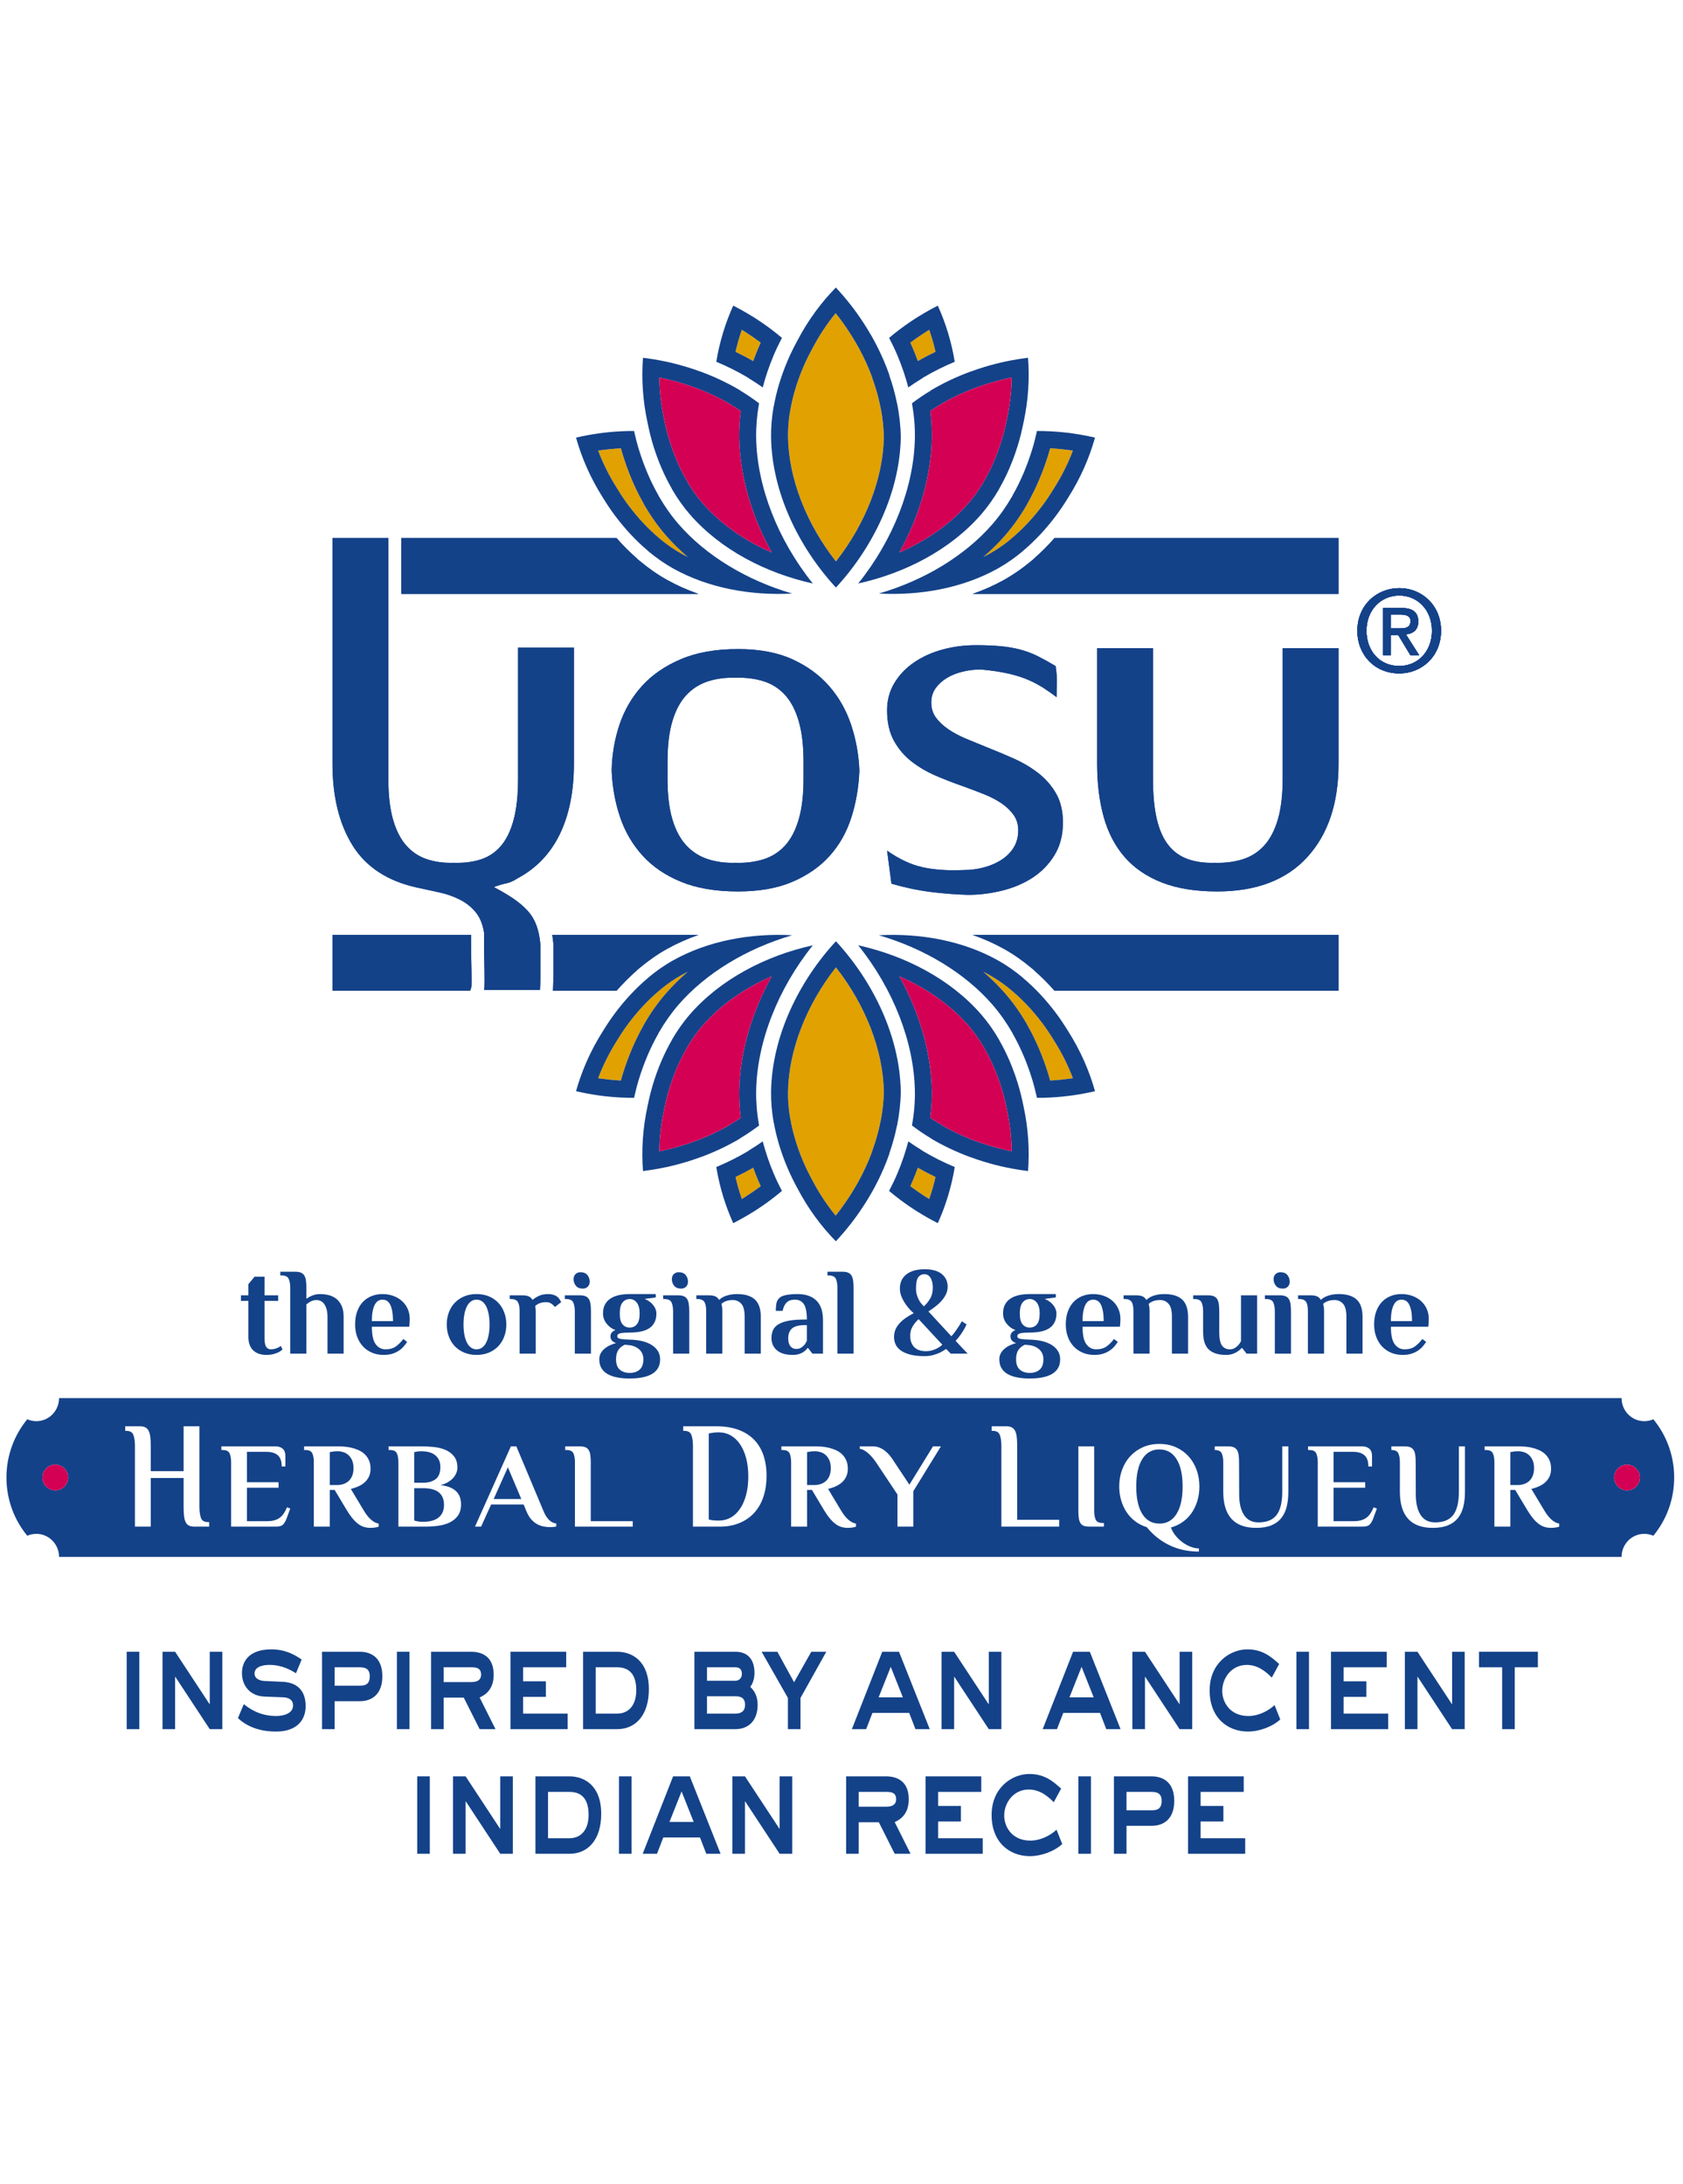 <svg width="208" height="270" viewBox="0 0 389 397" fill="none" xmlns="http://www.w3.org/2000/svg">
<g clip-path="url(#clip0_1_3)">
<mask id="mask0_1_3" style="mask-type:luminance" maskUnits="userSpaceOnUse" x="-246" y="-367" width="893" height="1263">
<path d="M-246 -367H647V896H-246V-367Z" fill="white"/>
</mask>
<g mask="url(#mask0_1_3)">
<path d="M157.572 74.067C155.962 73.173 154.366 72.085 152.824 70.836L152.267 70.353C149.854 68.328 147.546 65.87 145.408 63.048C144.482 61.823 143.599 60.516 142.634 58.936C140.861 56.144 139.398 53.224 138.25 50.202C138.395 50.182 138.951 50.094 138.951 50.094C140.483 49.891 141.958 49.75 143.443 49.665C143.463 49.665 143.484 49.665 143.505 49.662C143.643 50.168 143.788 50.665 143.939 51.154C145.167 55.134 146.738 58.842 148.608 62.17C148.701 62.369 148.802 62.562 148.912 62.751C150.38 65.293 152.048 67.649 153.857 69.739C155.4 71.518 157.112 73.213 158.966 74.807C158.494 74.567 158.028 74.324 157.572 74.067Z" fill="#E1A100"/>
<path d="M175.199 26.668C174.808 27.599 174.436 28.545 174.092 29.5C172.782 28.747 171.416 28.032 170.003 27.357C170.396 25.632 170.882 23.937 171.457 22.279C171.579 22.354 172.102 22.668 172.102 22.668C173.432 23.515 174.619 24.332 175.776 25.203C175.793 25.213 175.81 25.226 175.827 25.24C175.607 25.72 175.399 26.192 175.199 26.668Z" fill="#E1A100"/>
<path d="M204.283 47.15C204.128 56.664 200.048 67.129 193.211 75.826C186.374 67.129 182.294 56.661 182.139 47.093C182.112 45.415 182.231 43.659 182.487 41.863L182.706 40.645C183.255 37.536 184.229 34.308 185.6 31.05C186.193 29.646 186.884 28.228 187.773 26.594C189.305 23.663 191.101 20.939 193.143 18.431C193.233 18.542 193.519 18.907 193.519 18.907L193.685 19.089C194.459 20.102 195.359 21.361 196.206 22.657C196.917 23.751 197.465 24.65 197.987 25.564L198.518 26.5C199.715 28.707 200.74 30.963 201.574 33.218L201.568 33.282L201.849 34.085C202.541 36.066 203.093 38.076 203.489 40.054L203.623 40.719L203.641 40.749C204.032 42.899 204.249 45.017 204.283 47.053V47.15Z" fill="#E1A100"/>
<path d="M243.635 58.882C242.635 60.516 241.753 61.823 240.826 63.048C238.693 65.863 236.384 68.321 233.967 70.354L232.995 71.171C231.581 72.281 230.125 73.253 228.661 74.07C228.206 74.324 227.741 74.567 227.272 74.803C229.125 73.213 230.835 71.522 232.375 69.743C234.187 67.65 235.854 65.293 237.334 62.731C237.434 62.559 237.531 62.373 237.621 62.183C239.495 58.845 241.066 55.138 242.295 51.158C242.447 50.664 242.592 50.168 242.732 49.662C244.455 49.763 245.936 49.911 247.414 50.111C247.606 50.142 247.797 50.168 247.986 50.199C246.84 53.217 245.383 56.124 243.635 58.882Z" fill="#E1A100"/>
<path d="M212.144 29.501C211.798 28.545 211.428 27.6 211.036 26.665C210.834 26.192 210.627 25.717 210.408 25.237C211.791 24.207 213.02 23.37 214.277 22.58C214.445 22.476 214.61 22.374 214.776 22.276C215.351 23.933 215.839 25.632 216.232 27.357C214.819 28.032 213.452 28.747 212.144 29.501Z" fill="#E1A100"/>
<path d="M153.859 175.752C152.048 177.845 150.381 180.201 148.9 182.764C148.799 182.939 148.7 183.128 148.608 183.324C146.739 186.65 145.171 190.354 143.94 194.334C143.787 194.829 143.643 195.329 143.503 195.836C141.788 195.734 140.306 195.586 138.83 195.383C138.633 195.353 138.441 195.326 138.248 195.296C139.395 192.281 140.851 189.371 142.599 186.613C143.601 184.975 144.481 183.672 145.406 182.454C147.54 179.635 149.847 177.177 152.268 175.144L153.064 174.466C154.541 173.291 156.054 172.271 157.573 171.424C158.03 171.171 158.493 170.927 158.964 170.692C157.11 172.282 155.401 173.973 153.859 175.752Z" fill="#E1A100"/>
<path d="M171.953 222.922C171.786 223.022 171.622 223.124 171.459 223.222C170.883 221.565 170.397 219.866 170.004 218.138C171.41 217.466 172.777 216.751 174.092 215.994C174.437 216.949 174.808 217.899 175.2 218.83C175.402 219.306 175.61 219.782 175.828 220.258C174.448 221.285 173.216 222.125 171.953 222.922Z" fill="#E1A100"/>
<path d="M204.283 198.506C204.249 200.494 204.031 202.621 203.634 204.786L203.489 205.441C203.095 207.415 202.541 209.428 201.847 211.416L201.562 212.233L201.568 212.291C200.677 214.701 199.569 217.108 198.262 219.461L197.989 219.927C197.465 220.846 196.916 221.746 196.342 222.634C195.359 224.133 194.459 225.393 193.513 226.608C193.39 226.766 193.268 226.919 193.146 227.071C191.106 224.569 189.315 221.855 187.801 218.962C186.888 217.277 186.199 215.859 185.6 214.445C184.229 211.19 183.255 207.963 182.706 204.853L182.544 203.932L182.528 203.915C182.242 202.018 182.111 200.168 182.139 198.398C182.294 188.835 186.373 178.365 193.211 169.672C200.048 178.368 204.128 188.841 204.283 198.409V198.506Z" fill="#E1A100"/>
<path d="M247.278 195.4C245.745 195.606 244.272 195.752 242.791 195.832L242.731 195.836C242.591 195.329 242.446 194.833 242.296 194.341C241.064 190.353 239.493 186.643 237.621 183.311C237.529 183.119 237.431 182.929 237.323 182.743C235.853 180.202 234.186 177.845 232.378 175.756C230.834 173.977 229.126 172.286 227.271 170.691C227.744 170.928 228.207 171.175 228.664 171.427C230.119 172.238 231.57 173.21 232.993 174.324L233.966 175.145C236.39 177.18 238.697 179.638 240.824 182.451C241.752 183.673 242.634 184.975 243.601 186.558C245.373 189.354 246.836 192.274 247.984 195.292C247.842 195.312 247.278 195.4 247.278 195.4Z" fill="#E1A100"/>
<path d="M214.777 223.215C214.655 223.141 214.261 222.895 214.261 222.895L214.031 222.776C212.976 222.098 211.7 221.227 210.458 220.292L210.407 220.254C210.627 219.778 210.834 219.306 211.035 218.83C211.428 217.895 211.799 216.95 212.144 215.994C213.444 216.743 214.814 217.462 216.232 218.138C215.839 219.866 215.353 221.561 214.777 223.215Z" fill="#E1A100"/>
<path d="M114.106 292.588H120.496L117.386 285.248L114.106 292.588Z" fill="#144289"/>
<path d="M267.972 281.116C266.265 281.116 264.948 281.861 264.02 283.35C263.092 284.84 262.627 286.956 262.627 289.69C262.627 292.431 263.092 294.544 264.02 296.034C264.948 297.523 266.265 298.268 267.972 298.268C269.677 298.268 270.999 297.523 271.936 296.034C272.873 294.544 273.343 292.431 273.343 289.69C273.343 286.956 272.873 284.84 271.936 283.35C270.999 281.861 269.677 281.116 267.972 281.116Z" fill="#144289"/>
<path d="M171.074 279.954C170.475 279.065 169.758 278.378 168.924 277.897C168.09 277.419 167.166 277.177 166.155 277.177H165.93C165.648 277.177 165.382 277.188 165.128 277.213C164.875 277.236 164.646 277.273 164.439 277.317C164.214 277.365 164.007 277.399 163.82 277.425V297.32C164.007 297.368 164.214 297.413 164.439 297.461C164.832 297.531 165.329 297.565 165.93 297.565H166.211C167.186 297.565 168.084 297.332 168.91 296.865C169.734 296.395 170.448 295.719 171.046 294.842C171.647 293.964 172.115 292.892 172.452 291.626C172.791 290.36 172.959 288.942 172.959 287.372C172.959 285.826 172.795 284.424 172.467 283.172C172.139 281.917 171.675 280.846 171.074 279.954Z" fill="#144289"/>
<path d="M100.671 288.005C101.411 287.46 101.783 286.522 101.783 285.192C101.783 284.5 101.656 283.918 101.403 283.448C101.15 282.981 100.822 282.603 100.418 282.322C100.015 282.041 99.55 281.842 99.026 281.721C98.501 281.597 97.967 281.537 97.424 281.537C97.199 281.537 96.983 281.546 96.776 281.566C96.571 281.583 96.392 281.61 96.243 281.65C96.055 281.687 95.887 281.714 95.736 281.735V288.821H97.846C98.989 288.821 99.93 288.548 100.671 288.005Z" fill="#144289"/>
<path d="M97.846 290.084H95.736V297.564C95.905 297.621 96.093 297.669 96.298 297.705C96.674 297.801 97.143 297.847 97.705 297.847H97.846C99.402 297.847 100.587 297.508 101.402 296.837C102.218 296.161 102.627 295.204 102.627 293.967C102.627 291.379 101.031 290.084 97.846 290.084Z" fill="#144289"/>
<path d="M192.024 285.445C192.024 284.714 191.911 284.1 191.686 283.602C191.461 283.107 191.17 282.702 190.814 282.393C190.458 282.083 190.065 281.864 189.634 281.734C189.202 281.603 188.78 281.538 188.368 281.538C188.144 281.538 187.919 281.545 187.693 281.566C187.468 281.583 187.272 281.61 187.102 281.65C186.896 281.687 186.708 281.715 186.54 281.734V289.355H188.227C188.678 289.355 189.128 289.289 189.578 289.159C190.026 289.027 190.435 288.81 190.8 288.512C191.166 288.211 191.461 287.809 191.686 287.302C191.911 286.796 192.024 286.177 192.024 285.445Z" fill="#144289"/>
<path d="M354.571 285.445C354.571 284.714 354.458 284.1 354.233 283.602C354.011 283.107 353.718 282.702 353.364 282.393C353.007 282.083 352.613 281.864 352.183 281.734C351.749 281.603 351.327 281.538 350.917 281.538C350.692 281.538 350.467 281.545 350.242 281.566C350.017 281.583 349.82 281.61 349.651 281.65C349.445 281.687 349.258 281.715 349.088 281.734V289.355H350.777C351.226 289.355 351.676 289.289 352.126 289.159C352.577 289.027 352.984 288.81 353.35 288.512C353.716 288.211 354.011 287.809 354.233 287.302C354.458 286.796 354.571 286.177 354.571 285.445Z" fill="#144289"/>
<path d="M81.707 285.445C81.707 284.714 81.594 284.1 81.37 283.602C81.145 283.107 80.853 282.702 80.498 282.393C80.141 282.083 79.748 281.864 79.317 281.734C78.885 281.603 78.463 281.538 78.052 281.538C77.827 281.538 77.602 281.545 77.376 281.566C77.151 281.583 76.955 281.61 76.785 281.65C76.579 281.687 76.392 281.715 76.223 281.734V289.355H77.91C78.361 289.355 78.811 289.289 79.261 289.159C79.709 289.027 80.118 288.81 80.483 288.512C80.849 288.211 81.145 287.809 81.37 287.302C81.594 286.796 81.707 286.177 81.707 285.445Z" fill="#144289"/>
<path d="M61.141 245.491H64.297V246.782H61.141V255.25C61.141 256.322 61.27 257.042 61.529 257.416C61.785 257.79 62.154 257.976 62.632 257.976C62.939 257.976 63.231 257.937 63.51 257.86C63.785 257.785 64.03 257.698 64.24 257.603C64.469 257.487 64.688 257.354 64.899 257.199L65.301 258.005C65.054 258.235 64.756 258.446 64.412 258.637C64.106 258.79 63.718 258.933 63.251 259.068C62.781 259.2 62.221 259.267 61.572 259.267C60.269 259.267 59.251 258.913 58.514 258.207C57.776 257.498 57.408 256.455 57.408 255.076V246.782H55.687V245.491H57.408V242.906L58.846 241.184H61.141V245.491Z" fill="#144289"/>
<path d="M67.085 243.766C67.085 242.906 66.967 242.213 66.727 241.687C66.489 241.161 65.937 240.897 65.077 240.897H64.789V240.036H68.232C68.73 240.036 69.147 240.098 69.481 240.222C69.816 240.348 70.083 240.554 70.286 240.84C70.485 241.128 70.623 241.51 70.702 241.988C70.778 242.467 70.817 243.06 70.817 243.766V246.292C71.085 246.101 71.379 245.921 71.706 245.747C71.974 245.614 72.3 245.491 72.682 245.376C73.065 245.26 73.496 245.204 73.974 245.204C74.623 245.204 75.273 245.28 75.926 245.432C76.576 245.587 77.158 245.859 77.675 246.251C78.192 246.641 78.612 247.179 78.938 247.857C79.265 248.538 79.425 249.404 79.425 250.456V258.981H75.695V250.56C75.695 249.809 75.624 249.185 75.481 248.687C75.338 248.186 75.144 247.778 74.904 247.46C74.666 247.142 74.393 246.917 74.088 246.782C73.782 246.648 73.456 246.58 73.113 246.58C72.786 246.58 72.486 246.633 72.207 246.74C71.931 246.844 71.687 246.965 71.476 247.101C71.248 247.254 71.025 247.418 70.817 247.59V258.981H67.085V243.766Z" fill="#144289"/>
<path d="M90.829 251.461C90.829 250.504 90.767 249.708 90.643 249.078C90.519 248.445 90.35 247.939 90.142 247.556C89.931 247.173 89.678 246.9 89.38 246.737C89.085 246.577 88.753 246.495 88.39 246.495C88.063 246.495 87.754 246.577 87.459 246.737C87.161 246.9 86.902 247.173 86.682 247.556C86.463 247.939 86.285 248.445 86.151 249.078C86.018 249.708 85.951 250.504 85.951 251.461H90.829ZM89.107 257.976C90.103 257.976 90.91 257.745 91.532 257.287C92.153 256.829 92.713 256.263 93.211 255.594L94.103 256.255C93.892 256.578 93.638 256.919 93.34 257.273C93.045 257.627 92.683 257.951 92.249 258.249C91.819 258.544 91.312 258.789 90.73 258.981C90.145 259.172 89.461 259.267 88.676 259.267C87.664 259.267 86.75 259.09 85.936 258.736C85.124 258.382 84.429 257.889 83.855 257.259C83.281 256.626 82.84 255.885 82.536 255.034C82.229 254.184 82.078 253.25 82.078 252.234C82.078 251.086 82.238 250.074 82.564 249.194C82.89 248.312 83.335 247.581 83.898 246.996C84.463 246.413 85.127 245.969 85.895 245.662C86.657 245.355 87.489 245.204 88.39 245.204C89.289 245.204 90.122 245.342 90.888 245.621C91.653 245.895 92.317 246.284 92.882 246.782C93.444 247.28 93.892 247.882 94.215 248.591C94.542 249.298 94.704 250.083 94.704 250.943C94.704 251.154 94.699 251.371 94.691 251.59C94.679 251.81 94.665 252.006 94.646 252.178C94.629 252.389 94.609 252.58 94.59 252.752H85.951C85.951 254.645 86.243 255.991 86.825 256.783C87.411 257.58 88.17 257.976 89.107 257.976Z" fill="#144289"/>
<path d="M113.157 252.234C113.157 251.413 113.096 250.654 112.972 249.952C112.848 249.255 112.66 248.648 112.412 248.13C112.165 247.615 111.846 247.212 111.464 246.926C111.082 246.638 110.642 246.495 110.145 246.495C109.646 246.495 109.208 246.638 108.825 246.926C108.442 247.212 108.125 247.615 107.877 248.13C107.63 248.648 107.441 249.255 107.318 249.952C107.194 250.654 107.133 251.413 107.133 252.234C107.133 253.059 107.194 253.818 107.318 254.516C107.441 255.216 107.63 255.824 107.877 256.339C108.125 256.856 108.442 257.259 108.825 257.546C109.208 257.832 109.646 257.977 110.145 257.977C110.642 257.977 111.082 257.832 111.464 257.546C111.846 257.259 112.165 256.856 112.412 256.339C112.66 255.824 112.848 255.216 112.972 254.516C113.096 253.818 113.157 253.059 113.157 252.234ZM103.256 252.234C103.256 251.258 103.414 250.341 103.731 249.48C104.046 248.619 104.499 247.871 105.093 247.241C105.687 246.611 106.409 246.112 107.262 245.747C108.11 245.384 109.073 245.204 110.145 245.204C111.216 245.204 112.178 245.384 113.028 245.747C113.881 246.112 114.603 246.611 115.197 247.241C115.79 247.871 116.243 248.619 116.558 249.48C116.876 250.341 117.033 251.258 117.033 252.234C117.033 253.21 116.876 254.13 116.558 254.991C116.243 255.852 115.79 256.598 115.197 257.231C114.603 257.861 113.881 258.359 113.028 258.721C112.178 259.084 111.216 259.268 110.145 259.268C109.073 259.268 108.11 259.084 107.262 258.721C106.409 258.359 105.687 257.861 105.093 257.231C104.499 256.598 104.046 255.852 103.731 254.991C103.414 254.13 103.256 253.21 103.256 252.234Z" fill="#144289"/>
<path d="M126.696 245.204C127.537 245.204 128.218 245.395 128.733 245.778C128.907 245.89 129.051 246.025 129.163 246.178C129.278 246.332 129.38 246.476 129.467 246.611C129.551 246.743 129.633 246.897 129.708 247.069L128.246 248.189C128.111 247.997 127.939 247.815 127.728 247.643C127.556 247.488 127.352 247.356 127.112 247.241C126.873 247.125 126.589 247.069 126.265 247.069C125.652 247.069 125.135 247.154 124.716 247.328C124.293 247.5 123.959 247.711 123.711 247.958C123.731 248.094 123.748 248.237 123.767 248.389C123.788 248.523 123.801 248.673 123.813 248.833C123.821 248.996 123.827 249.165 123.827 249.337V258.98H120.094V249.221C120.094 248.799 120.072 248.414 120.024 248.06C119.976 247.705 119.883 247.398 119.75 247.14C119.616 246.881 119.416 246.687 119.149 246.551C118.879 246.42 118.536 246.352 118.114 246.352H117.826V245.491H120.668C121.318 245.491 121.833 245.572 122.204 245.733C122.578 245.896 122.868 246.169 123.079 246.551C123.425 246.245 123.897 245.943 124.499 245.648C125.104 245.35 125.836 245.204 126.696 245.204Z" fill="#144289"/>
<path d="M136.302 242.331C136.302 242.829 136.15 243.224 135.844 243.51C135.537 243.798 135.166 243.941 134.724 243.941C133.998 243.941 133.458 243.721 133.104 243.28C132.75 242.841 132.573 242.331 132.573 241.758C132.573 241.26 132.724 240.869 133.031 240.582C133.337 240.295 133.712 240.151 134.15 240.151C134.879 240.151 135.419 240.371 135.773 240.809C136.125 241.252 136.302 241.758 136.302 242.331ZM132.859 249.222C132.859 248.36 132.738 247.665 132.499 247.139C132.26 246.613 131.711 246.352 130.851 246.352H130.564V245.491H134.007C134.504 245.491 134.921 245.552 135.255 245.676C135.59 245.8 135.858 246.005 136.06 246.293C136.26 246.579 136.398 246.962 136.476 247.441C136.552 247.919 136.59 248.512 136.59 249.222V258.98H132.859V249.222Z" fill="#144289"/>
<path d="M147.843 249.68C147.843 248.591 147.627 247.761 147.196 247.198C146.766 246.633 146.217 246.352 145.548 246.352C144.876 246.352 144.327 246.613 143.897 247.139C143.467 247.665 143.25 248.512 143.25 249.68C143.25 250.867 143.467 251.708 143.897 252.206C144.327 252.704 144.876 252.951 145.548 252.951C146.217 252.951 146.766 252.704 147.196 252.206C147.627 251.708 147.843 250.867 147.843 249.68ZM144.429 256.913C143.796 257.183 143.298 257.58 142.934 258.106C142.572 258.631 142.389 259.355 142.389 260.271C142.389 261.363 142.676 262.163 143.25 262.669C143.823 263.175 144.589 263.428 145.548 263.428C146.505 263.428 147.27 263.175 147.843 262.669C148.417 262.163 148.704 261.363 148.704 260.271C148.704 259.411 148.437 258.702 147.9 258.147C147.365 257.594 146.657 257.231 145.776 257.056L144.429 256.913ZM139.377 249.68C139.377 248.859 139.534 248.157 139.849 247.584C140.167 247.01 140.606 246.548 141.172 246.194C141.734 245.839 142.389 245.586 143.137 245.432C143.883 245.279 144.685 245.204 145.548 245.204H151.573V245.977L148.991 246.321C149.795 246.628 150.451 247.098 150.958 247.728C151.464 248.36 151.717 249.01 151.717 249.68C151.717 250.504 151.568 251.196 151.273 251.761C150.977 252.327 150.561 252.78 150.023 253.126C149.489 253.469 148.842 253.719 148.088 253.871C147.331 254.024 146.485 254.099 145.548 254.099C144.685 254.099 143.993 254.15 143.467 254.246C142.941 254.341 142.676 254.581 142.676 254.963C142.676 255.286 142.941 255.492 143.467 255.579C143.993 255.666 144.685 255.717 145.548 255.737C146.522 255.756 147.435 255.86 148.288 256.052C149.141 256.243 149.88 256.528 150.513 256.899C151.143 257.273 151.646 257.742 152.017 258.306C152.392 258.871 152.577 259.527 152.577 260.271C152.577 261.113 152.4 261.816 152.049 262.381C151.694 262.947 151.202 263.4 150.569 263.747C149.939 264.089 149.191 264.338 148.33 264.491C147.469 264.644 146.541 264.723 145.548 264.723C144.533 264.723 143.598 264.644 142.749 264.491C141.897 264.338 141.157 264.089 140.525 263.747C139.894 263.4 139.399 262.947 139.047 262.381C138.693 261.816 138.516 261.113 138.516 260.271C138.516 259.755 138.631 259.29 138.859 258.879C139.089 258.469 139.391 258.111 139.765 257.805C140.136 257.498 140.552 257.239 141.014 257.028C141.472 256.817 141.931 256.657 142.389 256.541C142.027 256.426 141.72 256.243 141.472 255.996C141.221 255.748 141.098 255.402 141.098 254.963C141.098 254.31 141.48 253.832 142.246 253.525C141.444 253.239 140.763 252.747 140.21 252.049C139.653 251.351 139.377 250.56 139.377 249.68Z" fill="#144289"/>
<path d="M159.019 242.331C159.019 242.829 158.868 243.224 158.561 243.51C158.254 243.798 157.883 243.941 157.441 243.941C156.715 243.941 156.175 243.721 155.821 243.28C155.467 242.841 155.29 242.331 155.29 241.758C155.29 241.26 155.441 240.869 155.748 240.582C156.055 240.295 156.429 240.151 156.867 240.151C157.596 240.151 158.136 240.371 158.49 240.809C158.842 241.252 159.019 241.758 159.019 242.331ZM155.576 249.222C155.576 248.36 155.455 247.665 155.217 247.139C154.977 246.613 154.428 246.352 153.568 246.352H153.281V245.491H156.724C157.221 245.491 157.638 245.552 157.972 245.676C158.307 245.8 158.575 246.005 158.777 246.293C158.977 246.579 159.115 246.962 159.193 247.441C159.27 247.919 159.307 248.512 159.307 249.222V258.98H155.576V249.222Z" fill="#144289"/>
<path d="M169.39 246.58C168.777 246.58 168.246 246.666 167.798 246.842C167.349 247.012 167 247.223 166.749 247.474C166.768 247.589 166.797 247.724 166.836 247.879C166.873 248.012 166.904 248.177 166.921 248.369C166.94 248.56 166.952 248.771 166.952 249.001V258.981H163.219V249.221C163.219 248.799 163.196 248.414 163.148 248.059C163.1 247.705 163.008 247.398 162.876 247.14C162.741 246.881 162.541 246.687 162.274 246.552C162.004 246.419 161.661 246.351 161.239 246.351H160.951V245.491H163.793C164.442 245.491 164.958 245.573 165.329 245.733C165.702 245.896 165.992 246.169 166.203 246.552C166.378 246.399 166.583 246.242 166.822 246.079C167.061 245.915 167.349 245.772 167.683 245.648C168.018 245.525 168.403 245.418 168.845 245.331C169.283 245.246 169.801 245.204 170.395 245.204C172.192 245.204 173.551 245.62 174.47 246.45C175.388 247.283 175.849 248.628 175.849 250.485V258.981H172.116V250.417C172.116 249.013 171.858 248.022 171.342 247.446C170.824 246.869 170.175 246.58 169.39 246.58Z" fill="#144289"/>
<path d="M186.493 252.378H186.062C184.684 252.378 183.694 252.631 183.092 253.132C182.488 253.635 182.186 254.401 182.186 255.425C182.186 256.237 182.355 256.851 182.69 257.267C183.024 257.681 183.477 257.889 184.051 257.889C184.492 257.889 184.862 257.793 185.156 257.599C185.454 257.408 185.708 257.194 185.919 256.961C186.147 256.69 186.338 256.373 186.493 256.004V252.378ZM184.341 245.204C186.214 245.204 187.663 245.702 188.686 246.695C189.711 247.691 190.222 249.202 190.222 251.23V258.98H187.784L186.779 257.689H186.636C186.425 257.996 186.158 258.263 185.832 258.494C185.565 258.701 185.211 258.885 184.771 259.037C184.33 259.192 183.804 259.268 183.191 259.268C181.604 259.268 180.395 258.907 179.562 258.19C178.73 257.473 178.313 256.542 178.313 255.394C178.313 254.704 178.428 254.096 178.656 253.57C178.887 253.044 179.292 252.594 179.877 252.221C180.46 251.848 181.25 251.565 182.246 251.373C183.239 251.182 184.513 251.087 186.062 251.087H186.493C186.493 249.365 186.254 248.169 185.776 247.5C185.298 246.829 184.628 246.495 183.765 246.495C183.441 246.495 183.128 246.529 182.833 246.594C182.535 246.661 182.263 246.79 182.015 246.982C181.767 247.173 181.545 247.437 181.354 247.773C181.163 248.107 181.01 248.543 180.896 249.077H179.317C179.317 248.58 179.351 248.074 179.418 247.556C179.483 247.041 179.692 246.591 180.034 246.208C180.38 245.826 180.949 245.561 181.742 245.417C182.535 245.274 183.402 245.204 184.341 245.204Z" fill="#144289"/>
<path d="M193.556 243.766C193.556 242.906 193.435 242.213 193.197 241.687C192.957 241.161 192.408 240.897 191.548 240.897H191.261V240.036H194.704C195.201 240.036 195.618 240.098 195.952 240.222C196.287 240.348 196.555 240.554 196.757 240.84C196.957 241.128 197.095 241.51 197.173 241.988C197.25 242.467 197.286 243.06 197.286 243.766V258.981H193.556V243.766Z" fill="#144289"/>
<path d="M211.722 243.941C211.722 244.455 211.783 244.93 211.911 245.361C212.034 245.792 212.186 246.177 212.369 246.523C212.551 246.866 212.745 247.165 212.957 247.412C213.168 247.662 213.359 247.871 213.53 248.045C214.143 247.488 214.642 246.872 215.024 246.194C215.407 245.513 215.598 244.706 215.598 243.767C215.598 243.176 215.539 242.677 215.427 242.275C215.311 241.873 215.162 241.546 214.979 241.299C214.799 241.051 214.596 240.874 214.377 240.768C214.158 240.664 213.941 240.61 213.733 240.61C213.081 240.61 212.585 240.843 212.24 241.313C211.896 241.783 211.722 242.658 211.722 243.941ZM213.989 258.406C214.566 258.406 215.092 258.331 215.57 258.176C216.049 258.025 216.447 257.853 216.774 257.661C217.157 257.451 217.503 257.2 217.806 256.913C216.833 255.843 215.919 254.856 215.066 253.956C214.215 253.059 213.302 252.074 212.326 251.002C211.809 251.461 211.354 252.01 210.962 252.65C210.571 253.292 210.375 254.016 210.375 254.82C210.375 255.908 210.675 256.78 211.277 257.43C211.882 258.081 212.785 258.406 213.989 258.406ZM206.642 255.107C206.642 254.454 206.763 253.866 207.002 253.34C207.24 252.814 207.567 252.33 207.978 251.891C208.388 251.449 208.866 251.044 209.413 250.67C209.958 250.298 210.546 249.949 211.179 249.624C211.044 249.508 210.799 249.275 210.445 248.92C210.091 248.566 209.733 248.13 209.37 247.614C209.004 247.097 208.687 246.523 208.408 245.891C208.129 245.26 207.992 244.61 207.992 243.941C207.992 242.522 208.498 241.423 209.513 240.638C210.526 239.853 211.933 239.462 213.733 239.462C215.475 239.462 216.793 239.836 217.694 240.582C218.591 241.327 219.041 242.295 219.041 243.479C219.041 244.073 218.923 244.632 218.683 245.159C218.445 245.685 218.118 246.189 217.707 246.667C217.294 247.145 216.822 247.595 216.287 248.014C215.75 248.437 215.184 248.839 214.594 249.222L219.902 254.963C220.248 254.581 220.568 254.178 220.864 253.757C221.159 253.337 221.416 252.963 221.624 252.636C221.874 252.254 222.102 251.872 222.312 251.489L223.403 252.206C223.233 252.609 223.022 253.019 222.773 253.442C222.562 253.804 222.298 254.212 221.983 254.66C221.668 255.109 221.3 255.565 220.878 256.024L223.662 258.98H219.759L218.67 257.889C218.189 258.235 217.73 258.51 217.292 258.722C216.849 258.933 216.324 259.124 215.713 259.295C215.1 259.467 214.439 259.554 213.733 259.554C212.411 259.554 211.298 259.433 210.389 259.197C209.48 258.958 208.749 258.638 208.192 258.235C207.637 257.833 207.24 257.363 207.002 256.828C206.763 256.291 206.642 255.717 206.642 255.107Z" fill="#144289"/>
<path d="M240.307 249.68C240.307 248.591 240.09 247.761 239.66 247.198C239.229 246.633 238.681 246.352 238.011 246.352C237.339 246.352 236.79 246.613 236.36 247.139C235.93 247.665 235.713 248.512 235.713 249.68C235.713 250.867 235.93 251.708 236.36 252.206C236.79 252.704 237.339 252.951 238.011 252.951C238.681 252.951 239.229 252.704 239.66 252.206C240.09 251.708 240.307 250.867 240.307 249.68ZM236.892 256.913C236.259 257.183 235.762 257.58 235.398 258.106C235.035 258.631 234.853 259.355 234.853 260.271C234.853 261.363 235.139 262.163 235.713 262.669C236.287 263.175 237.052 263.428 238.011 263.428C238.968 263.428 239.733 263.175 240.307 262.669C240.881 262.163 241.167 261.363 241.167 260.271C241.167 259.411 240.901 258.702 240.363 258.147C239.828 257.594 239.12 257.231 238.239 257.056L236.892 256.913ZM231.84 249.68C231.84 248.859 231.997 248.157 232.312 247.584C232.63 247.01 233.069 246.548 233.635 246.194C234.197 245.839 234.853 245.586 235.6 245.432C236.346 245.279 237.148 245.204 238.011 245.204H244.036V245.977L241.454 246.321C242.258 246.628 242.914 247.098 243.421 247.728C243.927 248.36 244.18 249.01 244.18 249.68C244.18 250.504 244.031 251.196 243.736 251.761C243.44 252.327 243.024 252.78 242.486 253.126C241.952 253.469 241.305 253.719 240.552 253.871C239.794 254.024 238.948 254.099 238.011 254.099C237.148 254.099 236.456 254.15 235.93 254.246C235.404 254.341 235.139 254.581 235.139 254.963C235.139 255.286 235.404 255.492 235.93 255.579C236.456 255.666 237.148 255.717 238.011 255.737C238.985 255.756 239.898 255.86 240.751 256.052C241.604 256.243 242.343 256.528 242.976 256.899C243.607 257.273 244.109 257.742 244.481 258.306C244.855 258.871 245.041 259.527 245.041 260.271C245.041 261.113 244.863 261.816 244.512 262.381C244.157 262.947 243.665 263.4 243.033 263.747C242.403 264.089 241.654 264.338 240.794 264.491C239.932 264.644 239.004 264.723 238.011 264.723C236.996 264.723 236.062 264.644 235.212 264.491C234.36 264.338 233.62 264.089 232.988 263.747C232.358 263.4 231.862 262.947 231.51 262.381C231.156 261.816 230.979 261.113 230.979 260.271C230.979 259.755 231.094 259.29 231.322 258.879C231.553 258.469 231.854 258.111 232.228 257.805C232.6 257.498 233.015 257.239 233.477 257.028C233.935 256.817 234.394 256.657 234.853 256.541C234.49 256.426 234.183 256.243 233.935 255.996C233.685 255.748 233.562 255.402 233.562 254.963C233.562 254.31 233.944 253.832 234.709 253.525C233.907 253.239 233.226 252.747 232.673 252.049C232.116 251.351 231.84 250.56 231.84 249.68Z" fill="#144289"/>
<path d="M255.091 251.461C255.091 250.504 255.03 249.708 254.906 249.078C254.782 248.445 254.613 247.939 254.405 247.556C254.194 247.173 253.94 246.9 253.642 246.737C253.348 246.577 253.016 246.495 252.653 246.495C252.326 246.495 252.016 246.577 251.721 246.737C251.423 246.9 251.165 247.173 250.945 247.556C250.725 247.939 250.548 248.445 250.414 249.078C250.281 249.708 250.214 250.504 250.214 251.461H255.091ZM253.37 257.976C254.366 257.976 255.173 257.745 255.795 257.287C256.416 256.829 256.976 256.263 257.474 255.594L258.366 256.255C258.155 256.578 257.901 256.919 257.603 257.273C257.308 257.627 256.945 257.951 256.512 258.249C256.081 258.544 255.575 258.789 254.993 258.981C254.408 259.172 253.724 259.267 252.939 259.267C251.927 259.267 251.013 259.09 250.199 258.736C249.387 258.382 248.692 257.889 248.118 257.259C247.544 256.626 247.103 255.885 246.799 255.034C246.492 254.184 246.341 253.25 246.341 252.234C246.341 251.086 246.501 250.074 246.827 249.194C247.153 248.312 247.597 247.581 248.161 246.996C248.726 246.413 249.39 245.969 250.158 245.662C250.92 245.355 251.752 245.204 252.653 245.204C253.552 245.204 254.385 245.342 255.151 245.621C255.916 245.895 256.58 246.284 257.145 246.782C257.707 247.28 258.155 247.882 258.478 248.591C258.805 249.298 258.967 250.083 258.967 250.943C258.967 251.154 258.962 251.371 258.953 251.59C258.942 251.81 258.928 252.006 258.909 252.178C258.892 252.389 258.872 252.58 258.853 252.752H250.214C250.214 254.645 250.506 255.991 251.088 256.783C251.674 257.58 252.433 257.976 253.37 257.976Z" fill="#144289"/>
<path d="M268.143 246.58C267.53 246.58 266.999 246.666 266.551 246.842C266.101 247.012 265.752 247.223 265.502 247.474C265.521 247.589 265.55 247.724 265.589 247.879C265.626 248.012 265.657 248.177 265.674 248.369C265.693 248.56 265.705 248.771 265.705 249.001V258.981H261.972V249.221C261.972 248.799 261.949 248.414 261.901 248.059C261.853 247.705 261.761 247.398 261.628 247.14C261.494 246.881 261.294 246.687 261.027 246.552C260.757 246.419 260.414 246.351 259.992 246.351H259.704V245.491H262.546C263.195 245.491 263.711 245.573 264.082 245.733C264.455 245.896 264.745 246.169 264.956 246.552C265.131 246.399 265.336 246.242 265.575 246.079C265.814 245.915 266.101 245.772 266.436 245.648C266.771 245.525 267.156 245.418 267.598 245.331C268.036 245.246 268.554 245.204 269.148 245.204C270.945 245.204 272.303 245.62 273.223 246.45C274.141 247.283 274.602 248.628 274.602 250.485V258.981H270.869V250.417C270.869 249.013 270.61 248.022 270.095 247.446C269.577 246.869 268.928 246.58 268.143 246.58Z" fill="#144289"/>
<path d="M278.081 249.221C278.081 248.361 277.964 247.666 277.724 247.14C277.485 246.614 276.934 246.352 276.073 246.352H275.786V245.491H279.229C279.727 245.491 280.143 245.553 280.478 245.677C280.813 245.8 281.08 246.006 281.283 246.292C281.482 246.58 281.623 246.963 281.698 247.44C281.775 247.918 281.814 248.512 281.814 249.221V254.015C281.814 255.49 282.022 256.516 282.444 257.101C282.866 257.684 283.468 257.976 284.253 257.976C284.692 257.976 285.071 257.881 285.386 257.689C285.702 257.498 285.966 257.287 286.175 257.057C286.425 256.789 286.643 256.474 286.835 256.111V245.491H290.568V258.981H288.126L287.122 257.689H286.979C286.692 257.995 286.376 258.263 286.03 258.494C285.727 258.702 285.353 258.884 284.913 259.037C284.472 259.191 283.966 259.267 283.392 259.267C281.592 259.267 280.259 258.852 279.386 258.019C278.517 257.186 278.081 255.844 278.081 253.986V249.221Z" fill="#144289"/>
<path d="M298.101 242.331C298.101 242.829 297.949 243.224 297.643 243.51C297.336 243.798 296.965 243.941 296.523 243.941C295.797 243.941 295.257 243.721 294.903 243.28C294.549 242.841 294.371 242.331 294.371 241.758C294.371 241.26 294.523 240.869 294.83 240.582C295.136 240.295 295.511 240.151 295.949 240.151C296.677 240.151 297.217 240.371 297.572 240.809C297.924 241.252 298.101 241.758 298.101 242.331ZM294.658 249.222C294.658 248.36 294.537 247.665 294.298 247.139C294.058 246.613 293.51 246.352 292.65 246.352H292.362V245.491H295.805C296.303 245.491 296.72 245.552 297.054 245.676C297.389 245.8 297.656 246.005 297.859 246.293C298.058 246.579 298.196 246.962 298.275 247.441C298.351 247.919 298.387 248.512 298.387 249.222V258.98H294.658V249.222Z" fill="#144289"/>
<path d="M308.472 246.58C307.859 246.58 307.328 246.666 306.88 246.842C306.43 247.012 306.081 247.223 305.831 247.474C305.85 247.589 305.879 247.724 305.918 247.879C305.955 248.012 305.986 248.177 306.003 248.369C306.022 248.56 306.034 248.771 306.034 249.001V258.981H302.301V249.221C302.301 248.799 302.279 248.414 302.23 248.059C302.182 247.705 302.09 247.398 301.957 247.14C301.823 246.881 301.623 246.687 301.356 246.552C301.085 246.419 300.743 246.351 300.321 246.351H300.033V245.491H302.875C303.524 245.491 304.039 245.573 304.411 245.733C304.784 245.896 305.075 246.169 305.285 246.552C305.46 246.399 305.664 246.242 305.904 246.079C306.143 245.915 306.43 245.772 306.764 245.648C307.1 245.525 307.485 245.418 307.927 245.331C308.365 245.246 308.883 245.204 309.477 245.204C311.273 245.204 312.632 245.62 313.552 246.45C314.469 247.283 314.931 248.628 314.931 250.485V258.981H311.198V250.417C311.198 249.013 310.939 248.022 310.424 247.446C309.906 246.869 309.257 246.58 308.472 246.58Z" fill="#144289"/>
<path d="M326.362 251.461C326.362 250.504 326.301 249.708 326.177 249.078C326.052 248.445 325.884 247.939 325.676 247.556C325.465 247.173 325.211 246.9 324.913 246.737C324.618 246.577 324.286 246.495 323.924 246.495C323.597 246.495 323.287 246.577 322.992 246.737C322.694 246.9 322.435 247.173 322.216 247.556C321.996 247.939 321.819 248.445 321.684 249.078C321.552 249.708 321.485 250.504 321.485 251.461H326.362ZM324.641 257.976C325.637 257.976 326.444 257.745 327.065 257.287C327.687 256.829 328.247 256.263 328.745 255.594L329.637 256.255C329.426 256.578 329.172 256.919 328.874 257.273C328.579 257.627 328.216 257.951 327.782 258.249C327.352 258.544 326.846 258.789 326.264 258.981C325.679 259.172 324.995 259.267 324.21 259.267C323.198 259.267 322.284 259.09 321.47 258.736C320.658 258.382 319.963 257.889 319.389 257.259C318.815 256.626 318.374 255.885 318.07 255.034C317.763 254.184 317.611 253.25 317.611 252.234C317.611 251.086 317.771 250.074 318.098 249.194C318.424 248.312 318.868 247.581 319.432 246.996C319.997 246.413 320.661 245.969 321.429 245.662C322.19 245.355 323.023 245.204 323.924 245.204C324.823 245.204 325.656 245.342 326.422 245.621C327.186 245.895 327.85 246.284 328.416 246.782C328.978 247.28 329.426 247.882 329.749 248.591C330.076 249.298 330.238 250.083 330.238 250.943C330.238 251.154 330.233 251.371 330.224 251.59C330.213 251.81 330.199 252.006 330.18 252.178C330.163 252.389 330.143 252.58 330.123 252.752H321.485C321.485 254.645 321.777 255.991 322.359 256.783C322.945 257.58 323.704 257.976 324.641 257.976Z" fill="#144289"/>
<path d="M32.196 345.792H29.285V327.893H32.196V345.792Z" fill="#144289"/>
<path d="M37.56 327.894H40.472L48.424 339.989H48.48V327.894H51.391V345.792H48.48L40.528 333.701H40.472V345.792H37.56V327.894Z" fill="#144289"/>
<path d="M56.342 340.022C58.862 342.025 61.27 342.75 63.816 342.75C65.273 342.75 67.737 342.304 67.737 340.298C67.737 338.845 66.449 338.467 65.551 338.433L61.214 338.261C57.658 338.157 55.923 335.599 55.923 332.837C55.923 330.175 57.517 327.343 62.724 327.343C66.534 327.343 68.856 329.137 69.723 329.691L68.41 332.871C67.262 332.145 65.161 330.935 62.278 330.935C60.739 330.935 58.835 331.348 58.835 332.937C58.835 334.322 60.429 334.666 61.408 334.666L65.189 334.84C68.519 334.944 70.649 336.705 70.649 340.472C70.649 343.685 68.604 346.346 63.816 346.346C59.898 346.346 57.015 345.136 54.997 343.235L56.342 340.022Z" fill="#144289"/>
<path d="M77.343 335.737H83.138C84.26 335.737 85.464 335.565 85.464 333.559C85.464 331.66 84.175 331.49 83.138 331.49H77.343V335.737ZM83.138 327.893C85.968 327.893 88.376 329.416 88.376 333.559C88.376 337.568 86.133 339.329 83.138 339.329H77.343V345.792H74.432V327.893H83.138Z" fill="#144289"/>
<path d="M94.649 345.792H91.737V327.893H94.649V345.792Z" fill="#144289"/>
<path d="M102.544 331.489V334.907H108.874C109.74 334.907 111.197 334.769 111.197 333.18C111.197 331.523 109.88 331.489 108.874 331.489H102.544ZM108.874 327.894C111.559 327.894 114.108 329.137 114.108 333.18C114.108 336.601 112.232 337.845 110.859 338.466L114.527 345.791H110.859L107.191 338.502H102.544V345.791H99.633V327.894H108.874Z" fill="#144289"/>
<path d="M130.87 327.894V331.489H120.904V334.735H126.167V338.328H120.904V342.199H131.208V345.792H117.992V327.894H130.87Z" fill="#144289"/>
<path d="M137.686 342.199H142.643C145.188 342.199 147.064 340.401 147.064 336.775C147.064 332.558 144.909 331.489 142.643 331.489H137.686V342.199ZM142.643 327.894C145.973 327.894 149.975 329.9 149.975 336.567C149.975 342.475 146.98 345.792 142.643 345.792H134.774V327.894H142.643Z" fill="#144289"/>
<path d="M163.413 338.19V342.199H169.964C171.224 342.199 172.206 341.716 172.206 340.159C172.206 338.466 171.086 338.19 169.964 338.19H163.413ZM163.413 334.597H169.964C170.777 334.597 171.478 334.044 171.478 333.008C171.478 331.799 170.749 331.489 169.964 331.489H163.413V334.597ZM169.964 327.894C172.71 327.894 174.389 329.52 174.389 332.836C174.389 333.943 174.054 335.22 173.41 336.012C174.192 336.775 175.118 337.915 175.118 340.193C175.118 343.789 173.017 345.791 169.964 345.791H160.501V327.894H169.964Z" fill="#144289"/>
<path d="M179.677 327.894L183.539 334.944L187.517 327.894H190.988L185.024 338.57V345.792H182.114V338.57L176.037 327.894H179.677Z" fill="#144289"/>
<path d="M203.083 338.432H208.681L205.883 331.385L203.083 338.432ZM203.921 327.894H207.787L214.898 345.791H211.592L210.138 342.025H201.655L200.197 345.791H196.895L203.921 327.894Z" fill="#144289"/>
<path d="M217.623 327.894H220.535L228.487 339.989H228.543V327.894H231.454V345.792H228.543L220.591 333.701H220.535V345.792H217.623V327.894Z" fill="#144289"/>
<path d="M247.19 338.432H252.787L249.989 331.385L247.19 338.432ZM248.028 327.894H251.893L259.004 345.791H255.699L254.245 342.025H245.761L244.304 345.791H241.002L248.028 327.894Z" fill="#144289"/>
<path d="M261.73 327.894H264.642L272.594 339.989H272.65V327.894H275.56V345.792H272.65L264.698 333.701H264.642V345.792H261.73V327.894Z" fill="#144289"/>
<path d="M293.952 333.872C293.001 332.904 291.013 330.934 288.186 330.934C284.602 330.934 282.5 334.044 282.5 336.947C282.5 339.608 284.348 342.75 288.52 342.75C291.096 342.75 293.392 341.369 294.596 340.23L295.912 343.547C293.867 345.412 290.734 346.347 288.492 346.347C283.623 346.347 279.589 343.063 279.589 336.842C279.589 330.522 284.292 327.342 288.326 327.342C292.075 327.342 294.12 329.379 295.66 330.727L293.952 333.872Z" fill="#144289"/>
<path d="M302.554 345.792H299.642V327.893H302.554V345.792Z" fill="#144289"/>
<path d="M320.517 327.894V331.489H310.551V334.735H315.814V338.328H310.551V342.199H320.854V345.792H307.639V327.894H320.517Z" fill="#144289"/>
<path d="M324.711 327.894H327.623L335.575 339.989H335.631V327.894H338.542V345.792H335.631L327.679 333.701H327.623V345.792H324.711V327.894Z" fill="#144289"/>
<path d="M355.456 327.894V331.489H350.109V345.792H347.197V331.489H341.85V327.894H355.456Z" fill="#144289"/>
<path d="M99.343 374.6H96.432V356.701H99.343V374.6Z" fill="#144289"/>
<path d="M104.707 356.702H107.619L115.571 368.797H115.627V356.702H118.538V374.601H115.627L107.675 362.509H107.619V374.601H104.707V356.702Z" fill="#144289"/>
<path d="M126.671 371.007H131.627C134.173 371.007 136.048 369.209 136.048 365.583C136.048 361.366 133.894 360.297 131.627 360.297H126.671V371.007ZM131.627 356.702C134.958 356.702 138.96 358.708 138.96 365.375C138.96 371.283 135.965 374.601 131.627 374.601H123.759V356.702H131.627Z" fill="#144289"/>
<path d="M145.979 374.6H143.067V356.701H145.979V374.6Z" fill="#144289"/>
<path d="M154.738 367.241H160.335L157.537 360.193L154.738 367.241ZM155.576 356.702H159.441L166.552 374.6H163.247L161.793 370.834H153.309L151.852 374.6H148.55L155.576 356.702Z" fill="#144289"/>
<path d="M169.278 356.702H172.189L180.142 368.797H180.198V356.702H183.108V374.601H180.198L172.246 362.509H172.189V374.601H169.278V356.702Z" fill="#144289"/>
<path d="M198.479 360.297V363.715H204.808C205.675 363.715 207.131 363.577 207.131 361.988C207.131 360.331 205.815 360.297 204.808 360.297H198.479ZM204.808 356.702C207.494 356.702 210.043 357.945 210.043 361.988C210.043 365.41 208.166 366.653 206.794 367.275L210.462 374.6H206.794L203.126 367.311H198.479V374.6H195.567V356.702H204.808Z" fill="#144289"/>
<path d="M226.805 356.702V360.297H216.838V363.543H222.102V367.136H216.838V371.007H227.142V374.601H213.928V356.702H226.805Z" fill="#144289"/>
<path d="M243.558 362.68C242.608 361.713 240.619 359.743 237.792 359.743C234.208 359.743 232.107 362.852 232.107 365.756C232.107 368.416 233.955 371.558 238.126 371.558C240.703 371.558 242.998 370.177 244.202 369.038L245.519 372.355C243.474 374.22 240.34 375.155 238.099 375.155C233.229 375.155 229.195 371.871 229.195 365.65C229.195 359.33 233.898 356.151 237.932 356.151C241.682 356.151 243.727 358.187 245.266 359.535L243.558 362.68Z" fill="#144289"/>
<path d="M252.158 374.6H249.246V356.701H252.158V374.6Z" fill="#144289"/>
<path d="M260.377 364.545H266.172C267.294 364.545 268.498 364.373 268.498 362.367C268.498 360.468 267.21 360.298 266.172 360.298H260.377V364.545ZM266.172 356.701C269.001 356.701 271.409 358.224 271.409 362.367C271.409 366.376 269.167 368.138 266.172 368.138H260.377V374.6H257.465V356.701H266.172Z" fill="#144289"/>
<path d="M287.471 356.702V360.297H277.504V363.543H282.768V367.136H277.504V371.007H287.808V374.601H274.594V356.702H287.471Z" fill="#144289"/>
<path d="M323.484 91.299C324.829 91.299 326.016 91.168 326.016 89.585C326.016 88.266 324.724 88.108 323.643 88.108H321.482V91.299H323.484ZM321.482 97.493H319.689V86.58H323.828C326.465 86.58 327.807 87.504 327.807 89.717C327.807 91.693 326.595 92.511 324.961 92.697L328.018 97.493H325.989L323.168 92.828H321.482V97.493ZM323.432 83.706C319.162 83.706 315.841 87.055 315.841 91.852C315.841 96.334 318.741 99.999 323.432 99.999C327.649 99.999 330.971 96.678 330.971 91.852C330.971 87.055 327.649 83.706 323.432 83.706ZM323.432 101.713C317.764 101.713 313.731 97.468 313.731 91.852C313.731 85.921 318.212 81.994 323.432 81.994C328.597 81.994 333.078 85.921 333.078 91.852C333.078 97.783 328.597 101.713 323.432 101.713Z" fill="#144289"/>
<path d="M224.796 162.161C227.338 163.047 229.757 164.123 232.025 165.383C234.195 166.59 236.339 168.078 238.397 169.804L239.086 170.382L239.102 170.437C240.7 171.834 242.248 173.385 243.732 175.075H309.384V162.161H224.796Z" fill="#144289"/>
<path d="M108.963 174.196C108.977 174.012 108.997 173.58 108.997 172.67C108.997 171.44 108.978 170.066 108.942 168.59C108.903 167.121 108.884 165.659 108.884 164.248V162.161H76.85V175.075H108.673L108.963 174.196Z" fill="#144289"/>
<path d="M127.633 162.161C127.739 162.785 127.831 163.425 127.89 164.098L127.901 164.229V164.359V167.841V171.434C127.901 172.589 127.881 173.567 127.841 174.35C127.825 174.634 127.812 174.847 127.804 174.988C127.802 175.019 127.796 175.045 127.793 175.075H142.502C143.987 173.385 145.535 171.834 147.133 170.437L147.149 170.382L147.838 169.804C149.895 168.078 152.039 166.59 154.21 165.383C156.478 164.123 158.897 163.047 161.439 162.161H127.633Z" fill="#144289"/>
<path d="M154.21 80.112C152.04 78.905 149.896 77.418 147.838 75.692L147.149 75.114L147.133 75.058C145.535 73.661 143.987 72.11 142.503 70.42H92.759V83.334H161.439C158.897 82.448 156.478 81.374 154.21 80.112Z" fill="#144289"/>
<path d="M243.732 70.421C242.248 72.111 240.699 73.662 239.102 75.059L239.085 75.114L238.397 75.692C236.339 77.417 234.195 78.904 232.024 80.113C229.757 81.373 227.338 82.449 224.796 83.335H309.385V70.421H243.732Z" fill="#144289"/>
<path d="M323.484 91.299C324.829 91.299 326.016 91.168 326.016 89.585C326.016 88.266 324.724 88.108 323.643 88.108H321.482V91.299H323.484ZM321.482 97.493H319.689V86.58H323.828C326.465 86.58 327.807 87.504 327.807 89.717C327.807 91.693 326.595 92.511 324.961 92.697L328.018 97.493H325.989L323.168 92.828H321.482V97.493ZM323.432 83.706C319.162 83.706 315.841 87.055 315.841 91.852C315.841 96.334 318.741 99.999 323.432 99.999C327.649 99.999 330.971 96.678 330.971 91.852C330.971 87.055 327.649 83.706 323.432 83.706ZM323.432 101.713C317.764 101.713 313.731 97.468 313.731 91.852C313.731 85.921 318.212 81.994 323.432 81.994C328.597 81.994 333.078 85.921 333.078 91.852C333.078 97.783 328.597 101.713 323.432 101.713Z" fill="#144289"/>
<path d="M124.905 167.841V171.434C124.905 172.556 124.886 173.472 124.849 174.185C124.81 174.896 124.793 175.139 124.793 174.914H111.881C111.955 174.69 111.993 173.942 111.993 172.67C111.993 171.396 111.974 170.01 111.937 168.514C111.899 167.015 111.881 165.595 111.881 164.248V161.664C111.581 159.717 110.944 158.145 109.972 156.948C108.999 155.749 107.783 154.774 106.322 154.028C104.864 153.28 103.273 152.717 101.551 152.344C99.829 151.97 98.107 151.596 96.387 151.221C89.575 149.725 84.615 146.486 81.51 141.507C78.403 136.529 76.85 130.222 76.85 122.586V70.421H89.763V126.068C89.763 129.813 90.116 132.936 90.829 135.444C91.539 137.953 92.549 139.954 93.86 141.451C95.169 142.95 96.76 144.017 98.632 144.652C100.502 145.289 102.598 145.569 104.919 145.494C107.239 145.569 109.316 145.307 111.151 144.708C112.985 144.111 114.537 143.062 115.81 141.565C117.082 140.068 118.056 138.046 118.731 135.5C119.403 132.956 119.74 129.813 119.74 126.068V95.749H132.652V122.586C132.652 128.95 131.566 134.376 129.396 138.869C127.224 143.361 123.968 146.768 119.628 149.087C118.731 149.687 117.832 150.08 116.934 150.266C116.035 150.455 115.098 150.736 114.127 151.108C115.848 152.008 117.344 152.887 118.618 153.748C119.89 154.607 120.975 155.524 121.874 156.498C122.772 157.471 123.464 158.592 123.951 159.867C124.436 161.139 124.754 162.635 124.905 164.359V167.841Z" fill="#144289"/>
<path d="M155.408 135.444C156.156 137.953 157.223 139.954 158.609 141.451C159.993 142.95 161.657 144.017 163.606 144.652C165.551 145.289 167.684 145.569 170.005 145.494C172.324 145.569 174.458 145.307 176.405 144.708C178.349 144.111 180.015 143.062 181.401 141.565C182.785 140.068 183.851 138.046 184.6 135.5C185.348 132.956 185.723 129.813 185.723 126.068V122.138C185.723 118.395 185.348 115.251 184.6 112.705C183.851 110.161 182.785 108.14 181.401 106.641C180.015 105.145 178.349 104.098 176.405 103.496C174.458 102.898 172.324 102.637 170.005 102.71C167.684 102.637 165.551 102.918 163.606 103.552C161.657 104.191 159.993 105.256 158.609 106.753C157.223 108.252 156.156 110.253 155.408 112.76C154.66 115.269 154.286 118.395 154.286 122.138V126.068C154.286 129.813 154.66 132.936 155.408 135.444ZM183.142 98.444C186.584 100.016 189.428 102.092 191.675 104.677C193.92 107.259 195.604 110.235 196.726 113.603C197.849 116.971 198.485 120.492 198.635 124.158C198.485 127.976 197.866 131.59 196.783 134.994C195.697 138.402 194.032 141.358 191.788 143.866C189.541 146.375 186.677 148.376 183.197 149.873C179.717 151.372 175.507 152.119 170.566 152.119C165.401 152.119 161.003 151.372 157.374 149.873C153.742 148.376 150.767 146.336 148.448 143.754C146.127 141.171 144.406 138.194 143.282 134.826C142.16 131.457 141.524 127.903 141.374 124.158C141.447 120.492 142.048 116.971 143.17 113.603C144.293 110.235 146.015 107.259 148.336 104.677C150.654 102.092 153.65 100.016 157.317 98.444C160.983 96.872 165.401 96.085 170.566 96.085C175.507 96.085 179.698 96.872 183.142 98.444Z" fill="#144289"/>
<path d="M227.434 146.561C228.966 146.15 230.333 145.55 231.531 144.764C232.728 143.979 233.664 143.023 234.339 141.901C235.012 140.779 235.349 139.468 235.349 137.972C235.349 136.622 234.992 135.444 234.282 134.433C233.57 133.423 232.634 132.525 231.475 131.739C230.313 130.953 228.987 130.26 227.49 129.661C225.991 129.064 224.419 128.463 222.774 127.864C220.602 127.117 218.469 126.293 216.374 125.393C214.278 124.496 212.389 123.392 210.704 122.081C209.02 120.773 207.654 119.161 206.606 117.253C205.557 115.343 205.034 113.005 205.034 110.235C205.034 107.915 205.595 105.819 206.718 103.946C207.841 102.075 209.357 100.484 211.265 99.173C213.175 97.865 215.364 96.872 217.833 96.198C220.304 95.524 222.886 95.187 225.581 95.187C227.676 95.187 229.547 95.262 231.195 95.412C232.84 95.562 234.375 95.823 235.797 96.198C237.219 96.573 238.567 97.079 239.84 97.713C241.112 98.351 242.496 99.117 243.993 100.016C244.218 101.514 244.312 102.805 244.276 103.891C244.236 104.976 244.218 106.08 244.218 107.203C243.32 106.528 242.366 105.855 241.355 105.181C240.346 104.507 239.166 103.873 237.819 103.273C236.471 102.674 234.9 102.169 233.103 101.756C231.307 101.347 229.173 101.026 226.704 100.801C225.28 100.801 223.877 100.97 222.493 101.306C221.108 101.645 219.892 102.133 218.844 102.766C217.795 103.405 216.935 104.191 216.261 105.124C215.589 106.062 215.251 107.165 215.251 108.437C215.251 109.785 215.606 110.947 216.319 111.918C217.028 112.892 217.983 113.792 219.181 114.614C220.377 115.438 221.744 116.169 223.279 116.803C224.813 117.441 226.404 118.095 228.05 118.768C230.146 119.594 232.242 120.471 234.339 121.407C236.433 122.344 238.324 123.467 240.008 124.776C241.692 126.086 243.057 127.659 244.106 129.492C245.154 131.327 245.679 133.554 245.679 136.175C245.679 139.094 245.022 141.619 243.713 143.754C242.403 145.887 240.7 147.626 238.605 148.976C236.509 150.323 234.15 151.315 231.531 151.952C228.91 152.585 226.328 152.905 223.784 152.905C220.939 152.83 218.039 152.605 215.083 152.231C212.126 151.858 209.113 151.22 206.044 150.323L205.034 142.687C207.802 144.635 210.516 145.907 213.175 146.505C215.831 147.104 218.956 147.329 222.549 147.179C224.271 147.179 225.899 146.973 227.434 146.561Z" fill="#144289"/>
<path d="M267.393 135.444C267.99 137.953 268.889 139.954 270.087 141.451C271.284 142.95 272.783 144.017 274.578 144.652C276.375 145.289 278.433 145.569 280.754 145.494C283.074 145.569 285.206 145.307 287.154 144.708C289.1 144.111 290.764 143.062 292.15 141.565C293.534 140.068 294.6 138.046 295.35 135.5C296.097 132.956 296.473 129.813 296.473 126.068V95.862H309.385V122.586C309.385 131.721 306.97 138.925 302.143 144.202C297.315 149.48 290.371 152.119 281.315 152.119C276.299 152.119 272.033 151.429 268.515 150.041C264.997 148.658 262.133 146.693 259.926 144.147C257.717 141.603 256.108 138.514 255.099 134.882C254.088 131.253 253.583 127.153 253.583 122.586V95.862H266.495V126.068C266.495 129.813 266.793 132.936 267.393 135.444Z" fill="#144289"/>
<path d="M323.484 91.299C324.829 91.299 326.016 91.168 326.016 89.585C326.016 88.266 324.724 88.108 323.643 88.108H321.482V91.299H323.484ZM321.482 97.493H319.689V86.58H323.828C326.465 86.58 327.807 87.504 327.807 89.717C327.807 91.693 326.595 92.511 324.961 92.697L328.018 97.493H325.989L323.168 92.828H321.482V97.493ZM323.432 83.706C319.162 83.706 315.841 87.055 315.841 91.852C315.841 96.334 318.741 99.999 323.432 99.999C327.649 99.999 330.971 96.678 330.971 91.852C330.971 87.055 327.649 83.706 323.432 83.706ZM323.432 101.713C317.764 101.713 313.731 97.468 313.731 91.852C313.731 85.921 318.212 81.994 323.432 81.994C328.597 81.994 333.078 85.921 333.078 91.852C333.078 97.783 328.597 101.713 323.432 101.713Z" fill="#144289"/>
<path d="M224.796 162.161C227.338 163.047 229.757 164.123 232.025 165.383C234.195 166.59 236.339 168.078 238.397 169.804L239.086 170.382L239.102 170.437C240.7 171.834 242.248 173.385 243.732 175.075H309.384V162.161H224.796Z" fill="#144289"/>
<path d="M108.963 174.196C108.977 174.012 108.997 173.58 108.997 172.67C108.997 171.44 108.978 170.066 108.942 168.59C108.903 167.121 108.884 165.659 108.884 164.248V162.161H76.85V175.075H108.673L108.963 174.196Z" fill="#144289"/>
<path d="M127.633 162.161C127.739 162.785 127.831 163.425 127.89 164.098L127.901 164.229V164.359V167.841V171.434C127.901 172.589 127.881 173.567 127.841 174.35C127.825 174.634 127.812 174.847 127.804 174.988C127.802 175.019 127.796 175.045 127.793 175.075H142.502C143.987 173.385 145.535 171.834 147.133 170.437L147.149 170.382L147.838 169.804C149.895 168.078 152.039 166.59 154.21 165.383C156.478 164.123 158.897 163.047 161.439 162.161H127.633Z" fill="#144289"/>
<path d="M154.21 80.112C152.04 78.905 149.896 77.418 147.838 75.692L147.149 75.114L147.133 75.058C145.535 73.661 143.987 72.11 142.503 70.42H92.759V83.334H161.439C158.897 82.448 156.478 81.374 154.21 80.112Z" fill="#144289"/>
<path d="M243.732 70.421C242.248 72.111 240.699 73.662 239.102 75.059L239.085 75.114L238.397 75.692C236.339 77.417 234.195 78.904 232.024 80.113C229.757 81.373 227.338 82.449 224.796 83.335H309.385V70.421H243.732Z" fill="#144289"/>
<path d="M323.484 91.299C324.829 91.299 326.016 91.168 326.016 89.585C326.016 88.266 324.724 88.108 323.643 88.108H321.482V91.299H323.484ZM321.482 97.493H319.689V86.58H323.828C326.465 86.58 327.807 87.504 327.807 89.717C327.807 91.693 326.595 92.511 324.961 92.697L328.018 97.493H325.989L323.168 92.828H321.482V97.493ZM323.432 83.706C319.162 83.706 315.841 87.055 315.841 91.852C315.841 96.334 318.741 99.999 323.432 99.999C327.649 99.999 330.971 96.678 330.971 91.852C330.971 87.055 327.649 83.706 323.432 83.706ZM323.432 101.713C317.764 101.713 313.731 97.468 313.731 91.852C313.731 85.921 318.212 81.994 323.432 81.994C328.597 81.994 333.078 85.921 333.078 91.852C333.078 97.783 328.597 101.713 323.432 101.713Z" fill="#144289"/>
<path d="M124.905 167.841V171.434C124.905 172.556 124.886 173.472 124.849 174.185C124.81 174.896 124.793 175.139 124.793 174.914H111.881C111.955 174.69 111.993 173.942 111.993 172.67C111.993 171.396 111.974 170.01 111.937 168.514C111.899 167.015 111.881 165.595 111.881 164.248V161.664C111.581 159.717 110.944 158.145 109.972 156.948C108.999 155.749 107.783 154.774 106.322 154.028C104.864 153.28 103.273 152.717 101.551 152.344C99.829 151.97 98.107 151.596 96.387 151.221C89.575 149.725 84.615 146.486 81.51 141.507C78.403 136.529 76.85 130.222 76.85 122.586V70.421H89.763V126.068C89.763 129.813 90.116 132.936 90.829 135.444C91.539 137.953 92.549 139.954 93.86 141.451C95.169 142.95 96.76 144.017 98.632 144.652C100.502 145.289 102.598 145.569 104.919 145.494C107.239 145.569 109.316 145.307 111.151 144.708C112.985 144.111 114.537 143.062 115.81 141.565C117.082 140.068 118.056 138.046 118.731 135.5C119.403 132.956 119.74 129.813 119.74 126.068V95.749H132.652V122.586C132.652 128.95 131.566 134.376 129.396 138.869C127.224 143.361 123.968 146.768 119.628 149.087C118.731 149.687 117.832 150.08 116.934 150.266C116.035 150.455 115.098 150.736 114.127 151.108C115.848 152.008 117.344 152.887 118.618 153.748C119.89 154.607 120.975 155.524 121.874 156.498C122.772 157.471 123.464 158.592 123.951 159.867C124.436 161.139 124.754 162.635 124.905 164.359V167.841Z" fill="#144289"/>
<path d="M155.408 135.444C156.156 137.953 157.223 139.954 158.609 141.451C159.993 142.95 161.657 144.017 163.606 144.652C165.551 145.289 167.684 145.569 170.005 145.494C172.324 145.569 174.458 145.307 176.405 144.708C178.349 144.111 180.015 143.062 181.401 141.565C182.785 140.068 183.851 138.046 184.6 135.5C185.348 132.956 185.723 129.813 185.723 126.068V122.138C185.723 118.395 185.348 115.251 184.6 112.705C183.851 110.161 182.785 108.14 181.401 106.641C180.015 105.145 178.349 104.098 176.405 103.496C174.458 102.898 172.324 102.637 170.005 102.71C167.684 102.637 165.551 102.918 163.606 103.552C161.657 104.191 159.993 105.256 158.609 106.753C157.223 108.252 156.156 110.253 155.408 112.76C154.66 115.269 154.286 118.395 154.286 122.138V126.068C154.286 129.813 154.66 132.936 155.408 135.444ZM183.142 98.444C186.584 100.016 189.428 102.092 191.675 104.677C193.92 107.259 195.604 110.235 196.726 113.603C197.849 116.971 198.485 120.492 198.635 124.158C198.485 127.976 197.866 131.59 196.783 134.994C195.697 138.402 194.032 141.358 191.788 143.866C189.541 146.375 186.677 148.376 183.197 149.873C179.717 151.372 175.507 152.119 170.566 152.119C165.401 152.119 161.003 151.372 157.374 149.873C153.742 148.376 150.767 146.336 148.448 143.754C146.127 141.171 144.406 138.194 143.282 134.826C142.16 131.457 141.524 127.903 141.374 124.158C141.447 120.492 142.048 116.971 143.17 113.603C144.293 110.235 146.015 107.259 148.336 104.677C150.654 102.092 153.65 100.016 157.317 98.444C160.983 96.872 165.401 96.085 170.566 96.085C175.507 96.085 179.698 96.872 183.142 98.444Z" fill="#144289"/>
<path d="M227.434 146.561C228.966 146.15 230.333 145.55 231.531 144.764C232.728 143.979 233.664 143.023 234.339 141.901C235.012 140.779 235.349 139.468 235.349 137.972C235.349 136.622 234.992 135.444 234.282 134.433C233.57 133.423 232.634 132.525 231.475 131.739C230.313 130.953 228.987 130.26 227.49 129.661C225.991 129.064 224.419 128.463 222.774 127.864C220.602 127.117 218.469 126.293 216.374 125.393C214.278 124.496 212.389 123.392 210.704 122.081C209.02 120.773 207.654 119.161 206.606 117.253C205.557 115.343 205.034 113.005 205.034 110.235C205.034 107.915 205.595 105.819 206.718 103.946C207.841 102.075 209.357 100.484 211.265 99.173C213.175 97.865 215.364 96.872 217.833 96.198C220.304 95.524 222.886 95.187 225.581 95.187C227.676 95.187 229.547 95.262 231.195 95.412C232.84 95.562 234.375 95.823 235.797 96.198C237.219 96.573 238.567 97.079 239.84 97.713C241.112 98.351 242.496 99.117 243.993 100.016C244.218 101.514 244.312 102.805 244.276 103.891C244.236 104.976 244.218 106.08 244.218 107.203C243.32 106.528 242.366 105.855 241.355 105.181C240.346 104.507 239.166 103.873 237.819 103.273C236.471 102.674 234.9 102.169 233.103 101.756C231.307 101.347 229.173 101.026 226.704 100.801C225.28 100.801 223.877 100.97 222.493 101.306C221.108 101.645 219.892 102.133 218.844 102.766C217.795 103.405 216.935 104.191 216.261 105.124C215.589 106.062 215.251 107.165 215.251 108.437C215.251 109.785 215.606 110.947 216.319 111.918C217.028 112.892 217.983 113.792 219.181 114.614C220.377 115.438 221.744 116.169 223.279 116.803C224.813 117.441 226.404 118.095 228.05 118.768C230.146 119.594 232.242 120.471 234.339 121.407C236.433 122.344 238.324 123.467 240.008 124.776C241.692 126.086 243.057 127.659 244.106 129.492C245.154 131.327 245.679 133.554 245.679 136.175C245.679 139.094 245.022 141.619 243.713 143.754C242.403 145.887 240.7 147.626 238.605 148.976C236.509 150.323 234.15 151.315 231.531 151.952C228.91 152.585 226.328 152.905 223.784 152.905C220.939 152.83 218.039 152.605 215.083 152.231C212.126 151.858 209.113 151.22 206.044 150.323L205.034 142.687C207.802 144.635 210.516 145.907 213.175 146.505C215.831 147.104 218.956 147.329 222.549 147.179C224.271 147.179 225.899 146.973 227.434 146.561Z" fill="#144289"/>
<path d="M267.393 135.444C267.99 137.953 268.889 139.954 270.087 141.451C271.284 142.95 272.783 144.017 274.578 144.652C276.375 145.289 278.433 145.569 280.754 145.494C283.074 145.569 285.206 145.307 287.154 144.708C289.1 144.111 290.764 143.062 292.15 141.565C293.534 140.068 294.6 138.046 295.35 135.5C296.097 132.956 296.473 129.813 296.473 126.068V95.862H309.385V122.586C309.385 131.721 306.97 138.925 302.143 144.202C297.315 149.48 290.371 152.119 281.315 152.119C276.299 152.119 272.033 151.429 268.515 150.041C264.997 148.658 262.133 146.693 259.926 144.147C257.717 141.603 256.108 138.514 255.099 134.882C254.088 131.253 253.583 127.153 253.583 122.586V95.862H266.495V126.068C266.495 129.813 266.793 132.936 267.393 135.444Z" fill="#144289"/>
<path d="M157.572 74.067C155.962 73.173 154.366 72.085 152.824 70.836L152.267 70.353C149.854 68.328 147.546 65.87 145.408 63.048C144.482 61.823 143.599 60.516 142.634 58.936C140.861 56.144 139.398 53.224 138.25 50.202C138.395 50.182 138.951 50.094 138.951 50.094C140.483 49.891 141.958 49.75 143.443 49.665C143.463 49.665 143.483 49.665 143.505 49.662C143.643 50.168 143.788 50.665 143.939 51.154C145.167 55.134 146.738 58.842 148.608 62.17C148.701 62.369 148.802 62.562 148.912 62.751C150.38 65.293 152.048 67.649 153.857 69.739C155.399 71.518 157.111 73.213 158.966 74.807C158.494 74.567 158.028 74.324 157.572 74.067ZM156.82 67.174C155.174 65.274 153.651 63.12 152.294 60.769C152.226 60.653 152.164 60.531 152.111 60.406C150.338 57.276 148.85 53.776 147.685 50.003C147.264 48.638 146.899 47.231 146.554 45.664C145.534 45.664 144.513 45.683 143.494 45.734C143.404 45.739 143.318 45.746 143.228 45.751C141.572 45.842 139.928 46.004 138.293 46.229C138.235 46.237 138.192 46.253 138.134 46.26C136.441 46.498 134.791 46.819 133.139 47.195C134.426 51.799 136.438 56.485 139.291 60.983C140.225 62.509 141.196 63.976 142.284 65.414C144.52 68.365 146.993 71.041 149.748 73.353C149.751 73.367 149.76 73.381 149.764 73.396C151.633 74.964 153.606 76.348 155.667 77.494C163.77 81.999 173.539 83.756 183.098 83.25C172.596 80.185 163.171 74.5 156.82 67.174Z" fill="#144289"/>
<path d="M162.387 62.346C161.3 61.093 160.274 59.693 159.327 58.177L158.673 57.042C157.094 54.304 155.766 51.205 154.725 47.829C154.274 46.37 153.893 44.842 153.523 43.018C152.814 39.788 152.438 36.547 152.392 33.312C152.532 33.343 153.113 33.454 153.113 33.454C154.615 33.784 156.043 34.156 157.457 34.581L157.81 34.686C158.698 34.963 159.697 35.297 160.689 35.665L161.356 35.908C163.829 36.864 166.187 37.981 168.382 39.237L168.425 39.294L169.123 39.709C169.798 40.111 170.493 40.557 171.221 41.053C170.935 43.251 170.823 45.294 170.855 47.278C170.997 55.995 173.659 65.236 178.361 73.753C171.977 70.972 166.485 67.075 162.387 62.346ZM174.773 47.215C174.734 44.702 174.951 42.073 175.422 39.4C175.43 39.355 175.444 39.311 175.454 39.267C174.063 38.226 172.629 37.236 171.125 36.34C171.103 36.309 171.074 36.286 171.051 36.257C168.214 34.572 165.194 33.149 162.072 31.988C162.065 31.988 162.058 31.989 162.05 31.989C160.992 31.597 159.924 31.238 158.847 30.906C158.761 30.881 158.678 30.858 158.591 30.831C157.004 30.35 155.405 29.941 153.791 29.592C153.734 29.58 153.687 29.58 153.631 29.567C151.958 29.211 150.297 28.949 148.617 28.737C148.252 33.503 148.54 38.594 149.682 43.798C150.038 45.552 150.449 47.263 150.979 48.985C152.072 52.523 153.48 55.884 155.278 59C155.277 59.014 155.279 59.029 155.279 59.044C156.499 61.158 157.88 63.133 159.425 64.914C166.515 73.094 177.021 78.531 187.874 80.924C179.8 70.875 174.957 58.553 174.773 47.215Z" fill="#144289"/>
<path d="M175.199 26.668C174.808 27.599 174.436 28.545 174.092 29.501C172.782 28.747 171.416 28.032 170.003 27.357C170.396 25.632 170.882 23.938 171.457 22.279C171.579 22.354 172.102 22.668 172.102 22.668C173.432 23.515 174.619 24.332 175.776 25.203C175.793 25.213 175.81 25.226 175.827 25.24C175.607 25.72 175.399 26.192 175.199 26.668ZM178.344 22.224C178.273 22.171 178.202 22.12 178.13 22.066C176.803 21.072 175.44 20.14 174.043 19.26C173.994 19.229 173.949 19.212 173.901 19.182C172.452 18.276 170.98 17.461 169.474 16.686C167.694 20.613 166.329 24.973 165.559 29.663C168.093 30.722 170.53 31.936 172.811 33.292C172.952 33.375 173.087 33.469 173.214 33.572C174.273 34.212 175.297 34.893 176.295 35.594C176.935 33.147 177.767 30.67 178.812 28.188C179.366 26.872 179.991 25.559 180.734 24.139C179.952 23.481 179.159 22.84 178.344 22.224Z" fill="#144289"/>
<path d="M204.283 47.15C204.128 56.664 200.048 67.129 193.211 75.826C186.374 67.129 182.294 56.661 182.139 47.093C182.112 45.415 182.23 43.659 182.487 41.863L182.706 40.645C183.255 37.536 184.229 34.308 185.6 31.05C186.193 29.646 186.884 28.228 187.773 26.594C189.305 23.663 191.101 20.939 193.143 18.431C193.233 18.542 193.519 18.907 193.519 18.907L193.685 19.089C194.459 20.102 195.359 21.361 196.206 22.657C196.917 23.751 197.465 24.65 197.987 25.564L198.518 26.5C199.715 28.707 200.74 30.963 201.574 33.218L201.568 33.282L201.849 34.085C202.541 36.066 203.092 38.076 203.489 40.054L203.623 40.719L203.641 40.749C204.032 42.899 204.249 45.017 204.283 47.053V47.15ZM208.201 46.99C208.16 44.428 207.864 41.868 207.362 39.333C207.351 39.318 207.343 39.301 207.333 39.285C206.893 37.092 206.293 34.924 205.549 32.792C205.551 32.755 205.544 32.717 205.545 32.68C204.456 29.566 203.056 26.535 201.411 23.637C201.405 23.633 201.4 23.629 201.392 23.625C200.834 22.645 200.248 21.682 199.635 20.736C199.586 20.661 199.537 20.589 199.487 20.513C198.58 19.126 197.618 17.783 196.606 16.479C196.571 16.432 196.535 16.402 196.5 16.357C195.448 15.008 194.344 13.741 193.194 12.498C189.85 15.915 186.799 19.999 184.33 24.72C183.474 26.293 182.69 27.866 181.99 29.527C180.551 32.939 179.472 36.42 178.847 39.962C178.836 39.972 178.828 39.986 178.817 39.997C178.395 42.4 178.183 44.801 178.221 47.159C178.425 59.753 184.546 72.483 193.211 81.861C201.876 72.482 207.997 59.746 208.201 47.151C208.201 47.121 208.216 47.099 208.218 47.071C208.216 47.041 208.201 47.02 208.201 46.99Z" fill="#144289"/>
<path d="M243.635 58.882C242.635 60.516 241.753 61.823 240.826 63.048C238.693 65.863 236.384 68.321 233.967 70.354L232.995 71.171C231.581 72.282 230.125 73.253 228.661 74.07C228.206 74.324 227.741 74.567 227.272 74.803C229.125 73.213 230.835 71.522 232.375 69.743C234.187 67.65 235.854 65.293 237.334 62.731C237.434 62.559 237.531 62.373 237.621 62.183C239.495 58.845 241.066 55.138 242.295 51.158C242.447 50.665 242.592 50.168 242.732 49.662C244.455 49.763 245.936 49.911 247.414 50.111C247.606 50.142 247.797 50.168 247.986 50.199C246.84 53.217 245.383 56.124 243.635 58.882ZM253.095 47.194C251.444 46.82 249.793 46.498 248.1 46.26C248.043 46.252 247.999 46.237 247.941 46.229C246.307 46.004 244.662 45.842 243.007 45.751C242.916 45.745 242.831 45.739 242.74 45.735C241.721 45.683 240.702 45.664 239.68 45.664C239.336 47.231 238.971 48.637 238.55 50.003C237.385 53.777 235.897 57.276 234.123 60.405C234.07 60.531 234.009 60.653 233.941 60.769C232.583 63.12 231.061 65.274 229.415 67.174C223.063 74.5 213.639 80.185 203.137 83.25C212.696 83.756 222.465 81.999 230.568 77.493C232.629 76.348 234.602 74.963 236.471 73.395C236.475 73.382 236.483 73.368 236.486 73.353C239.242 71.04 241.715 68.365 243.951 65.414C245.039 63.976 246.01 62.51 246.944 60.983V60.982C249.796 56.484 251.808 51.799 253.095 47.194Z" fill="#144289"/>
<path d="M232.725 42.957C232.342 44.841 231.96 46.37 231.509 47.826C230.469 51.204 229.14 54.304 227.562 57.042L226.907 58.176C225.962 59.692 224.936 61.094 223.847 62.349C219.751 67.076 214.257 70.971 207.872 73.753C212.577 65.235 215.239 55.992 215.38 47.278C215.412 45.253 215.293 43.166 215.025 41.047C215.747 40.553 216.44 40.111 217.111 39.71L217.81 39.294L217.853 39.237C220.114 37.944 222.547 36.796 225.102 35.824L225.545 35.665C226.538 35.297 227.537 34.963 228.548 34.649C230.262 34.136 231.76 33.748 233.27 33.423C233.462 33.383 233.655 33.346 233.844 33.309C233.798 36.539 233.425 39.77 232.725 42.957ZM237.617 28.737C235.937 28.95 234.276 29.212 232.604 29.567C232.548 29.58 232.501 29.58 232.444 29.593C230.83 29.941 229.231 30.351 227.644 30.831C227.557 30.857 227.473 30.881 227.388 30.906C226.311 31.238 225.243 31.598 224.185 31.99C224.177 31.989 224.17 31.989 224.162 31.988C221.04 33.149 218.02 34.572 215.184 36.257C215.161 36.287 215.131 36.31 215.11 36.34C213.605 37.236 212.172 38.226 210.781 39.267C210.79 39.311 210.804 39.355 210.813 39.399C211.284 42.073 211.501 44.701 211.462 47.215C211.277 58.554 206.435 70.875 198.361 80.924C209.214 78.531 219.72 73.094 226.81 64.914C228.355 63.133 229.736 61.157 230.956 59.045C230.955 59.029 230.958 59.013 230.957 59C232.755 55.884 234.163 52.523 235.255 48.985C235.786 47.262 236.197 45.553 236.553 43.797C237.694 38.594 237.983 33.503 237.617 28.737Z" fill="#144289"/>
<path d="M212.144 29.501C211.798 28.545 211.428 27.6 211.036 26.665C210.834 26.192 210.627 25.717 210.408 25.237C211.791 24.207 213.02 23.37 214.277 22.58C214.445 22.476 214.61 22.374 214.776 22.276C215.351 23.933 215.839 25.632 216.232 27.357C214.819 28.032 213.452 28.747 212.144 29.501ZM216.76 16.687C215.254 17.461 213.783 18.276 212.334 19.182C212.285 19.212 212.241 19.23 212.192 19.26C210.795 20.14 209.432 21.072 208.105 22.066C208.033 22.12 207.962 22.171 207.891 22.224C207.076 22.841 206.283 23.481 205.501 24.138C206.243 25.56 206.868 26.872 207.423 28.188C208.468 30.67 209.299 33.147 209.94 35.594C210.938 34.893 211.962 34.212 213.02 33.571C213.148 33.469 213.282 33.375 213.423 33.292C215.705 31.936 218.141 30.722 220.675 29.663C219.905 24.973 218.54 20.613 216.76 16.687Z" fill="#144289"/>
<path d="M153.859 175.752C152.048 177.845 150.381 180.201 148.9 182.764C148.799 182.939 148.7 183.128 148.608 183.324C146.739 186.65 145.171 190.354 143.94 194.334C143.787 194.829 143.643 195.329 143.503 195.836C141.788 195.734 140.306 195.586 138.83 195.383C138.633 195.353 138.441 195.326 138.248 195.296C139.395 192.281 140.851 189.371 142.599 186.613C143.601 184.975 144.481 183.672 145.406 182.453C147.54 179.635 149.847 177.177 152.268 175.144L153.064 174.466C154.541 173.291 156.055 172.271 157.573 171.424C158.03 171.171 158.493 170.927 158.964 170.692C157.11 172.282 155.401 173.973 153.859 175.752ZM155.666 168.003C153.606 169.148 151.632 170.532 149.763 172.1C149.759 172.114 149.752 172.128 149.748 172.142C146.993 174.455 144.519 177.13 142.283 180.081C141.196 181.519 140.226 182.985 139.29 184.513C136.438 189.012 134.427 193.696 133.14 198.302C134.792 198.676 136.442 198.998 138.135 199.235C138.192 199.244 138.236 199.26 138.293 199.267C139.929 199.492 141.573 199.653 143.227 199.744C143.318 199.75 143.404 199.756 143.494 199.761C144.513 199.813 145.533 199.832 146.555 199.831C146.9 198.266 147.264 196.859 147.686 195.494C148.849 191.719 150.337 188.22 152.111 185.091C152.165 184.965 152.225 184.843 152.294 184.726C153.651 182.376 155.174 180.221 156.819 178.321C163.171 170.995 172.596 165.31 183.098 162.245C173.539 161.74 163.77 163.496 155.666 168.003Z" fill="#144289"/>
<path d="M169.118 205.792L168.521 206.146L168.473 206.203C166.247 207.486 163.861 208.621 161.364 209.586L160.69 209.829C159.7 210.194 158.704 210.532 157.697 210.843C155.974 211.359 154.477 211.747 152.965 212.071C152.772 212.111 152.581 212.148 152.393 212.186C152.436 208.958 152.811 205.728 153.51 202.537C153.892 200.653 154.274 199.124 154.724 197.669C155.768 194.287 157.096 191.187 158.672 188.46L159.303 187.358C160.256 185.827 161.29 184.411 162.387 183.146C166.486 178.42 171.979 174.523 178.362 171.742C173.66 180.259 170.996 189.499 170.854 198.216C170.822 200.241 170.94 202.331 171.209 204.452C170.494 204.938 169.8 205.383 169.118 205.792ZM174.774 198.281C174.957 186.943 179.799 174.621 187.873 164.571C177.02 166.965 166.516 172.401 159.424 180.582C157.881 182.363 156.499 184.338 155.279 186.451C155.28 186.466 155.277 186.482 155.279 186.496C153.481 189.612 152.071 192.972 150.98 196.51C150.448 198.233 150.038 199.943 149.681 201.698C148.54 206.901 148.252 211.993 148.618 216.759C150.298 216.546 151.959 216.285 153.63 215.928C153.687 215.916 153.733 215.916 153.791 215.903C155.404 215.555 157.005 215.144 158.59 214.665C158.677 214.638 158.761 214.615 158.847 214.589C159.924 214.257 160.992 213.898 162.049 213.505C162.058 213.506 162.064 213.506 162.073 213.507C165.194 212.347 168.214 210.923 171.051 209.239C171.074 209.209 171.104 209.187 171.125 209.156C172.63 208.259 174.063 207.27 175.454 206.229C175.444 206.184 175.43 206.141 175.423 206.096C174.952 203.423 174.733 200.794 174.774 198.281Z" fill="#144289"/>
<path d="M171.953 222.922C171.786 223.022 171.622 223.124 171.459 223.222C170.883 221.565 170.397 219.866 170.004 218.138C171.41 217.466 172.778 216.751 174.092 215.994C174.438 216.949 174.808 217.898 175.2 218.83C175.402 219.306 175.61 219.781 175.828 220.258C174.448 221.285 173.216 222.125 171.953 222.922ZM178.812 217.306C177.766 214.826 176.936 212.349 176.295 209.901C175.297 210.603 174.273 211.283 173.215 211.924C173.087 212.026 172.953 212.12 172.812 212.204C170.529 213.56 168.093 214.774 165.559 215.833C166.33 220.523 167.695 224.882 169.475 228.809C170.98 228.034 172.451 227.22 173.901 226.313C173.95 226.282 173.993 226.266 174.043 226.236C175.44 225.356 176.803 224.424 178.13 223.43C178.202 223.376 178.272 223.325 178.344 223.271C179.159 222.655 179.952 222.013 180.734 221.357C179.991 219.935 179.367 218.623 178.812 217.306Z" fill="#144289"/>
<path d="M204.283 198.506C204.249 200.494 204.031 202.621 203.635 204.786L203.489 205.441C203.095 207.415 202.541 209.428 201.847 211.416L201.562 212.233L201.568 212.291C200.677 214.701 199.569 217.108 198.262 219.461L197.989 219.927C197.465 220.846 196.916 221.746 196.342 222.634C195.359 224.133 194.459 225.393 193.513 226.608C193.39 226.766 193.268 226.919 193.146 227.071C191.106 224.569 189.315 221.855 187.801 218.962C186.888 217.277 186.199 215.859 185.6 214.445C184.229 211.19 183.255 207.963 182.706 204.853L182.544 203.932L182.529 203.915C182.242 202.018 182.111 200.168 182.139 198.398C182.294 188.835 186.373 178.365 193.211 169.672C200.048 178.368 204.128 188.841 204.283 198.409V198.506ZM208.201 198.344C207.997 185.75 201.876 173.013 193.211 163.634C184.546 173.012 178.425 185.742 178.221 198.337C178.183 200.695 178.395 203.096 178.817 205.498C178.828 205.509 178.836 205.523 178.847 205.533C179.472 209.076 180.551 212.556 181.99 215.968C182.69 217.629 183.474 219.203 184.33 220.777C186.799 225.497 189.85 229.582 193.194 232.998C194.344 231.755 195.448 230.487 196.5 229.138C196.535 229.093 196.571 229.063 196.606 229.016C197.618 227.713 198.58 226.37 199.487 224.982C199.537 224.907 199.586 224.835 199.635 224.759C200.248 223.813 200.834 222.852 201.392 221.871C201.4 221.866 201.405 221.862 201.411 221.858C203.056 218.961 204.456 215.93 205.545 212.815C205.544 212.778 205.551 212.741 205.549 212.705C206.293 210.571 206.893 208.403 207.333 206.211C207.343 206.195 207.351 206.177 207.362 206.163C207.864 203.628 208.16 201.068 208.201 198.505C208.201 198.476 208.216 198.454 208.218 198.425C208.216 198.396 208.201 198.375 208.201 198.344Z" fill="#144289"/>
<path d="M247.278 195.4C245.745 195.606 244.272 195.752 242.791 195.832L242.731 195.837C242.591 195.329 242.446 194.833 242.296 194.341C241.064 190.353 239.493 186.643 237.621 183.311C237.529 183.119 237.431 182.929 237.323 182.743C235.854 180.202 234.186 177.845 232.378 175.756C230.834 173.977 229.127 172.286 227.271 170.691C227.744 170.928 228.207 171.175 228.664 171.427C230.119 172.238 231.57 173.21 232.993 174.325L233.967 175.145C236.39 177.18 238.697 179.638 240.824 182.451C241.752 183.673 242.634 184.975 243.601 186.558C245.373 189.354 246.836 192.274 247.984 195.292C247.842 195.312 247.278 195.4 247.278 195.4ZM246.944 184.513C246.01 182.985 245.039 181.519 243.951 180.082C241.715 177.13 239.241 174.455 236.487 172.142C236.483 172.129 236.475 172.115 236.471 172.1C234.602 170.532 232.628 169.149 230.568 168.002C222.465 163.496 212.696 161.74 203.136 162.246C213.638 165.31 223.064 170.996 229.415 178.322C231.06 180.222 232.583 182.375 233.941 184.726C234.009 184.843 234.069 184.965 234.124 185.09C235.897 188.22 237.385 191.719 238.55 195.493C238.97 196.858 239.335 198.265 239.68 199.832C240.701 199.832 241.721 199.813 242.741 199.762C242.83 199.756 242.917 199.75 243.007 199.745C244.662 199.653 246.306 199.491 247.941 199.266C247.999 199.259 248.043 199.243 248.1 199.235C249.793 198.998 251.444 198.676 253.095 198.301C251.809 193.697 249.797 189.012 246.944 184.513Z" fill="#144289"/>
<path d="M233.121 212.041C231.606 211.707 230.186 211.339 228.779 210.913C227.529 210.531 226.534 210.194 225.545 209.83L224.871 209.586C222.362 208.614 219.963 207.473 217.725 206.184L217.498 205.903L217.116 205.791C216.431 205.38 215.732 204.934 215.013 204.442C215.297 202.244 215.412 200.201 215.38 198.216C215.24 189.503 212.577 180.259 207.872 171.741C214.257 174.524 219.749 178.419 223.851 183.15C224.944 184.412 225.979 185.826 226.931 187.359L227.562 188.459C229.138 191.188 230.466 194.286 231.509 197.666C231.96 199.124 232.342 200.654 232.711 202.476C233.421 205.704 233.796 208.948 233.842 212.183C233.704 212.152 233.121 212.041 233.121 212.041ZM236.553 201.697C236.196 199.943 235.786 198.233 235.256 196.511C234.163 192.972 232.754 189.612 230.957 186.496C230.958 186.482 230.954 186.466 230.955 186.451C229.736 184.339 228.355 182.362 226.81 180.581C219.719 172.402 209.214 166.964 198.361 164.571C206.435 174.621 211.277 186.942 211.462 198.28C211.501 200.794 211.284 203.423 210.813 206.096C210.804 206.14 210.79 206.184 210.781 206.228C212.171 207.269 213.604 208.26 215.11 209.156C215.131 209.186 215.16 209.209 215.184 209.238C218.02 210.924 221.041 212.346 224.162 213.508C224.17 213.507 224.176 213.507 224.185 213.506C225.243 213.898 226.311 214.258 227.388 214.589C227.474 214.615 227.557 214.639 227.644 214.664C229.231 215.145 230.83 215.555 232.444 215.903C232.501 215.916 232.548 215.916 232.604 215.928C234.277 216.284 235.937 216.546 237.617 216.759C237.983 211.992 237.694 206.901 236.553 201.697Z" fill="#144289"/>
<path d="M214.777 223.215C214.655 223.141 214.261 222.895 214.261 222.895L214.031 222.776C212.976 222.098 211.7 221.227 210.458 220.292L210.407 220.254C210.627 219.778 210.834 219.306 211.035 218.83C211.428 217.895 211.799 216.95 212.144 215.994C213.444 216.743 214.814 217.462 216.232 218.138C215.839 219.866 215.353 221.561 214.777 223.215ZM213.424 212.204C213.283 212.121 213.147 212.027 213.021 211.924C211.962 211.284 210.938 210.603 209.94 209.902C209.3 212.349 208.468 214.826 207.423 217.307C206.867 218.623 206.243 219.935 205.5 221.357C206.283 222.014 207.076 222.655 207.89 223.272C207.962 223.325 208.032 223.376 208.105 223.43C209.432 224.424 210.795 225.356 212.192 226.236C212.241 226.266 212.284 226.282 212.334 226.313C213.783 227.22 215.254 228.035 216.761 228.809C218.54 224.882 219.905 220.523 220.675 215.833C218.142 214.774 215.705 213.559 213.424 212.204Z" fill="#144289"/>
<path d="M376.066 290.586C374.424 290.586 373.093 289.255 373.093 287.613C373.093 285.97 374.424 284.638 376.066 284.638C377.708 284.638 379.04 285.97 379.04 287.613C379.04 289.255 377.708 290.586 376.066 290.586ZM360.393 298.971C360.242 299.048 359.974 299.113 359.591 299.169C359.206 299.225 358.835 299.253 358.481 299.253C357.994 299.253 357.519 299.188 357.06 299.056C356.601 298.927 356.152 298.702 355.71 298.381C355.271 298.063 354.83 297.641 354.388 297.115C353.949 296.592 353.493 295.945 353.027 295.177L350.214 290.478H349.088V298.971H345.407V284.066C345.407 283.223 345.288 282.545 345.054 282.027C344.818 281.512 344.281 281.256 343.437 281.256H343.156V280.412H350.917C351.367 280.412 351.862 280.429 352.407 280.469C352.95 280.505 353.504 280.59 354.067 280.722C354.627 280.851 355.176 281.035 355.71 281.27C356.244 281.503 356.717 281.813 357.131 282.196C357.544 282.581 357.876 283.051 358.129 283.603C358.382 284.157 358.508 284.818 358.508 285.586C358.508 286.318 358.371 286.951 358.101 287.485C357.828 288.019 357.473 288.47 357.032 288.835C356.591 289.201 356.101 289.497 355.555 289.719C355.012 289.944 354.478 290.124 353.955 290.253L356.906 295.177C357.262 295.776 357.603 296.268 357.933 296.653C358.261 297.036 358.573 297.34 358.874 297.565C359.173 297.79 359.451 297.956 359.704 298.057C359.957 298.161 360.185 298.232 360.393 298.268V298.971ZM338.604 290.872C338.604 292.205 338.473 293.385 338.211 294.417C337.947 295.446 337.521 296.325 336.931 297.047C336.34 297.767 335.572 298.316 334.625 298.69C333.679 299.067 332.52 299.253 331.153 299.253C326.09 299.253 323.561 296.459 323.561 290.872V284.066C323.561 283.223 323.443 282.545 323.209 282.027C322.973 281.512 322.436 281.256 321.592 281.256V280.412H324.687C325.173 280.412 325.581 280.471 325.907 280.595C326.236 280.716 326.497 280.919 326.695 281.2C326.892 281.481 327.027 281.856 327.103 282.322C327.178 282.792 327.215 283.375 327.215 284.066L327.243 291.716C327.263 293.666 327.643 295.199 328.382 296.316C329.123 297.43 330.233 297.987 331.716 297.987C333.625 297.987 335.018 297.416 335.89 296.274C336.762 295.129 337.198 293.328 337.198 290.872V280.412H338.604V290.872ZM317.429 297.006C317.224 297.604 316.956 298.082 316.628 298.437C316.299 298.794 315.749 298.971 314.981 298.971H304.58V284.066C304.58 283.223 304.461 282.545 304.228 282.027C303.991 281.512 303.455 281.256 302.61 281.256H302.329V280.412H314.729C315.218 280.412 315.615 280.478 315.924 280.609C316.233 280.739 316.478 280.907 316.655 281.116C316.832 281.321 316.956 281.561 317.021 281.833C317.086 282.103 317.12 282.379 317.12 282.66V285.052H316.275C316.275 283.853 315.972 282.99 315.361 282.463C314.754 281.939 313.885 281.678 312.762 281.678H308.233V288.709H315.545V289.972H308.233V297.706H313.043C314.073 297.706 314.951 297.478 315.671 297.019C316.394 296.558 316.999 295.72 317.486 294.501L318.245 294.783L317.429 297.006ZM297.781 290.872C297.781 292.205 297.648 293.385 297.387 294.417C297.122 295.446 296.698 296.325 296.107 297.047C295.516 297.767 294.748 298.316 293.8 298.69C292.855 299.067 291.697 299.253 290.329 299.253C285.267 299.253 282.737 296.459 282.737 290.872V284.066C282.737 283.223 282.619 282.545 282.386 282.027C282.149 281.512 281.612 281.256 280.768 281.256V280.412H283.862C284.349 280.412 284.757 280.471 285.083 280.595C285.412 280.716 285.674 280.919 285.871 281.2C286.067 281.481 286.203 281.856 286.279 282.322C286.355 282.792 286.391 283.375 286.391 284.066L286.42 291.716C286.439 293.666 286.818 295.199 287.559 296.316C288.298 297.43 289.41 297.987 290.892 297.987C292.802 297.987 294.195 297.416 295.066 296.274C295.938 295.129 296.374 293.328 296.374 290.872V280.412H297.781V290.872ZM271.725 301.068C272.203 301.659 272.746 302.173 273.356 302.614C273.964 303.054 274.597 303.397 275.255 303.641C275.91 303.883 276.53 304.007 277.109 304.007V304.736C276.043 304.736 274.973 304.641 273.904 304.443C272.836 304.247 271.787 303.923 270.754 303.473C269.725 303.023 268.732 302.44 267.775 301.729C266.819 301.017 265.908 300.133 265.047 299.084C264.07 298.786 263.19 298.339 262.403 297.748C261.615 297.157 260.951 296.456 260.409 295.64C259.863 294.825 259.44 293.91 259.142 292.898C258.841 291.885 258.693 290.816 258.693 289.691C258.693 288.303 258.912 287.012 259.353 285.812C259.793 284.613 260.423 283.572 261.238 282.688C262.051 281.808 263.027 281.116 264.161 280.609C265.294 280.103 266.566 279.85 267.973 279.85C269.376 279.85 270.648 280.103 271.781 280.609C272.915 281.116 273.885 281.808 274.692 282.688C275.496 283.572 276.121 284.613 276.56 285.812C277.002 287.012 277.221 288.303 277.221 289.691C277.221 290.855 277.066 291.953 276.757 292.982C276.45 294.015 276.014 294.943 275.452 295.768C274.89 296.592 274.2 297.295 273.385 297.875C272.569 298.457 271.655 298.888 270.642 299.169C270.887 299.843 271.246 300.477 271.725 301.068ZM255.154 298.971H251.778C251.292 298.971 250.884 298.915 250.557 298.803C250.228 298.69 249.967 298.493 249.77 298.212C249.573 297.931 249.435 297.556 249.362 297.086C249.286 296.62 249.249 296.029 249.249 295.317V280.412H252.903V295.317C252.903 296.161 253.022 296.839 253.255 297.354C253.489 297.871 254.029 298.128 254.873 298.128H255.154V298.971ZM244.808 298.971H231.453V280.342C231.453 279.287 231.334 278.438 231.1 277.794C230.864 277.149 230.327 276.825 229.483 276.825H229.202V275.771H232.575C233.064 275.771 233.472 275.846 233.798 276.001C234.128 276.154 234.389 276.404 234.586 276.755C234.783 277.107 234.918 277.576 234.993 278.162C235.07 278.747 235.107 279.475 235.107 280.342V297.391H244.808V298.971ZM211.092 290.788V298.971H207.437V291.548L202.459 284.066C202.216 283.712 201.945 283.355 201.644 282.998C201.344 282.644 201.03 282.32 200.703 282.027C200.374 281.738 200.042 281.498 199.705 281.312C199.367 281.124 199.039 281.011 198.72 280.975V280.412H201.785C202.309 280.412 202.802 280.505 203.261 280.694C203.719 280.88 204.141 281.124 204.528 281.425C204.91 281.723 205.258 282.055 205.566 282.421C205.876 282.787 206.143 283.15 206.368 283.504L210.192 289.271L215.649 280.412H217.478L211.092 290.788ZM197.844 298.971C197.694 299.048 197.427 299.113 197.043 299.169C196.658 299.225 196.288 299.253 195.933 299.253C195.444 299.253 194.972 299.188 194.511 299.056C194.052 298.927 193.603 298.702 193.163 298.381C192.721 298.063 192.281 297.641 191.84 297.115C191.4 296.592 190.945 295.945 190.476 295.177L187.665 290.478H186.54V298.971H182.856V284.066C182.856 283.223 182.74 282.545 182.505 282.027C182.272 281.512 181.733 281.256 180.889 281.256H180.608V280.412H188.369C188.818 280.412 189.315 280.429 189.858 280.469C190.402 280.505 190.955 280.59 191.517 280.722C192.08 280.851 192.629 281.035 193.163 281.27C193.696 281.503 194.17 281.813 194.582 282.196C194.994 282.581 195.327 283.051 195.58 283.603C195.834 284.157 195.96 284.818 195.96 285.586C195.96 286.318 195.823 286.951 195.553 287.485C195.281 288.019 194.924 288.47 194.484 288.835C194.044 289.201 193.551 289.497 193.008 289.719C192.464 289.944 191.93 290.124 191.404 290.253L194.356 295.177C194.713 295.776 195.055 296.268 195.383 296.653C195.711 297.036 196.025 297.34 196.326 297.565C196.625 297.79 196.902 297.956 197.156 298.057C197.407 298.161 197.638 298.232 197.844 298.268V298.971ZM176.474 291.994C176.005 293.435 175.31 294.673 174.394 295.703C173.474 296.735 172.336 297.537 170.976 298.111C169.618 298.685 168.056 298.971 166.295 298.971H160.165V280.342C160.165 279.287 160.048 278.438 159.813 277.794C159.579 277.149 159.041 276.825 158.197 276.825H157.916V275.771H165.564C167.494 275.771 169.182 276.035 170.626 276.561C172.069 277.09 173.277 277.847 174.253 278.829C175.227 279.813 175.957 281.014 176.445 282.433C176.932 283.85 177.177 285.451 177.177 287.232C177.177 288.964 176.942 290.555 176.474 291.994ZM146.246 298.971H132.889V284.066C132.889 283.223 132.773 282.545 132.537 282.027C132.304 281.512 131.765 281.256 130.922 281.256H130.641V280.412H134.015C134.501 280.412 134.909 280.471 135.238 280.595C135.566 280.716 135.829 280.919 136.024 281.2C136.221 281.481 136.358 281.856 136.432 282.322C136.506 282.792 136.545 283.375 136.545 284.066V297.706H146.246V298.971ZM128.571 298.944C128.421 298.983 128.21 299.014 127.938 299.042C127.667 299.07 127.428 299.084 127.221 299.084C126.771 299.084 126.289 299.042 125.774 298.958C125.258 298.873 124.752 298.704 124.255 298.452C123.759 298.198 123.29 297.832 122.849 297.354C122.409 296.878 122.02 296.234 121.682 295.429L121.032 293.854H113.512L111.195 298.971H109.788L118.083 280.412H119.347L125.647 295.429C125.985 296.254 126.397 296.909 126.884 297.396C127.372 297.886 127.934 298.167 128.571 298.24V298.944ZM105.832 296.442C105.344 297.115 104.706 297.641 103.919 298.016C103.131 298.392 102.241 298.646 101.249 298.775C100.254 298.907 99.261 298.971 98.268 298.971H92.081V284.066C92.081 283.223 91.964 282.545 91.73 282.027C91.495 281.512 90.957 281.256 90.113 281.256H89.832V280.412H97.424C98.304 280.412 99.233 280.457 100.207 280.553C101.182 280.646 102.078 280.863 102.893 281.2C103.708 281.537 104.383 282.033 104.917 282.688C105.452 283.346 105.719 284.227 105.719 285.333C105.719 285.727 105.639 286.129 105.48 286.542C105.319 286.956 105.077 287.344 104.749 287.71C104.421 288.075 104.013 288.402 103.525 288.695C103.039 288.985 102.466 289.215 101.811 289.383C102.729 289.477 103.493 289.659 104.102 289.93C104.711 290.202 105.199 290.534 105.565 290.928C105.93 291.323 106.187 291.769 106.338 292.265C106.487 292.762 106.562 293.283 106.562 293.826C106.562 294.896 106.319 295.768 105.832 296.442ZM87.527 298.971C87.378 299.048 87.11 299.113 86.726 299.169C86.341 299.225 85.971 299.253 85.616 299.253C85.127 299.253 84.655 299.188 84.194 299.056C83.735 298.927 83.287 298.702 82.846 298.381C82.404 298.063 81.964 297.641 81.524 297.115C81.083 296.592 80.628 295.945 80.159 295.177L77.349 290.478H76.223V298.971H72.539V284.066C72.539 283.223 72.423 282.545 72.188 282.027C71.955 281.512 71.416 281.256 70.572 281.256H70.291V280.412H78.052C78.502 280.412 78.998 280.429 79.541 280.469C80.085 280.505 80.638 280.59 81.2 280.722C81.763 280.851 82.312 281.035 82.846 281.27C83.379 281.503 83.853 281.813 84.266 282.196C84.677 282.581 85.01 283.051 85.264 283.603C85.517 284.157 85.643 284.818 85.643 285.586C85.643 286.318 85.507 286.951 85.236 287.485C84.965 288.019 84.607 288.47 84.167 288.835C83.727 289.201 83.234 289.497 82.691 289.719C82.147 289.944 81.613 290.124 81.088 290.253L84.041 295.177C84.396 295.776 84.739 296.268 85.066 296.653C85.394 297.036 85.708 297.34 86.009 297.565C86.308 297.79 86.585 297.956 86.839 298.057C87.091 298.161 87.321 298.232 87.527 298.268V298.971ZM66.269 297.006C66.063 297.604 65.795 298.082 65.468 298.437C65.14 298.794 64.591 298.971 63.824 298.971H53.419V284.066C53.419 283.223 53.302 282.545 53.067 282.027C52.834 281.512 52.295 281.256 51.451 281.256H51.169V280.412H63.57C64.057 280.412 64.456 280.478 64.764 280.609C65.074 280.739 65.317 280.907 65.496 281.116C65.674 281.321 65.795 281.561 65.861 281.833C65.928 282.103 65.96 282.379 65.96 282.66V285.052H65.117C65.117 283.853 64.811 282.99 64.202 282.463C63.593 281.939 62.727 281.678 61.601 281.678H57.074V288.709H64.385V289.972H57.074V297.706H61.882C62.913 297.706 63.79 297.478 64.512 297.019C65.233 296.558 65.838 295.72 66.326 294.501L67.085 294.783L66.269 297.006ZM48.345 298.971H44.971C44.483 298.971 44.074 298.901 43.746 298.76C43.419 298.62 43.156 298.375 42.959 298.023C42.762 297.672 42.625 297.202 42.551 296.617C42.477 296.032 42.439 295.295 42.439 294.403V287.724H34.846V298.971H31.191V280.342C31.191 279.287 31.074 278.438 30.84 277.794C30.606 277.149 30.067 276.825 29.223 276.825H28.942V275.771H32.316C32.803 275.771 33.21 275.846 33.54 276.001C33.868 276.154 34.13 276.404 34.326 276.755C34.523 277.107 34.659 277.576 34.734 278.162C34.809 278.747 34.846 279.475 34.846 280.342V286.14H42.439V275.771H46.094V294.403C46.094 295.458 46.211 296.308 46.446 296.952C46.68 297.595 47.219 297.917 48.062 297.917H48.345V298.971ZM12.783 290.586C11.141 290.586 9.81 289.255 9.81 287.613C9.81 285.97 11.141 284.638 12.783 284.638C14.426 284.638 15.758 285.97 15.758 287.613C15.758 289.255 14.426 290.586 12.783 290.586ZM382.142 274.146C381.501 274.43 380.795 274.588 380.051 274.588C377.152 274.588 374.8 272.2 374.8 269.254H13.649C13.649 272.2 11.298 274.588 8.398 274.588C7.654 274.588 6.947 274.43 6.307 274.146C3.3 277.79 1.49 282.487 1.49 287.613C1.49 292.738 3.3 297.435 6.307 301.078C6.947 300.795 7.654 300.637 8.398 300.637C11.298 300.637 13.649 303.025 13.649 305.971H374.8C374.8 303.025 377.152 300.637 380.051 300.637C380.795 300.637 381.501 300.795 382.142 301.078C385.149 297.435 386.959 292.738 386.959 287.613C386.959 282.487 385.149 277.79 382.142 274.146Z" fill="#144289"/>
<path d="M15.757 287.612C15.757 289.254 14.426 290.586 12.784 290.586C11.141 290.586 9.81 289.254 9.81 287.612C9.81 285.97 11.141 284.639 12.784 284.639C14.426 284.639 15.757 285.97 15.757 287.612Z" fill="#D40054"/>
<path d="M373.093 287.612C373.093 289.254 374.424 290.586 376.066 290.586C377.709 290.586 379.04 289.254 379.04 287.612C379.04 285.97 377.709 284.639 376.066 284.639C374.424 284.639 373.093 285.97 373.093 287.612Z" fill="#D40054"/>
<path d="M162.387 62.346C161.3 61.093 160.274 59.693 159.327 58.177L158.673 57.042C157.094 54.304 155.766 51.205 154.725 47.829C154.274 46.37 153.893 44.842 153.523 43.018C152.814 39.788 152.438 36.547 152.392 33.312C152.532 33.343 153.113 33.454 153.113 33.454C154.615 33.784 156.043 34.156 157.457 34.581L157.81 34.686C158.698 34.963 159.697 35.297 160.689 35.665L161.356 35.908C163.829 36.864 166.187 37.981 168.382 39.237L168.425 39.294L169.123 39.709C169.798 40.111 170.493 40.557 171.221 41.053C170.935 43.251 170.823 45.294 170.855 47.278C170.997 55.995 173.659 65.236 178.361 73.753C171.977 70.972 166.485 67.075 162.387 62.346Z" fill="#D40054"/>
<path d="M232.725 42.957C232.342 44.841 231.96 46.37 231.509 47.825C230.469 51.204 229.14 54.304 227.562 57.042L226.907 58.176C225.962 59.692 224.936 61.094 223.847 62.349C219.751 67.076 214.257 70.971 207.872 73.753C212.577 65.235 215.239 55.992 215.38 47.278C215.412 45.253 215.293 43.166 215.025 41.047C215.747 40.553 216.44 40.111 217.111 39.71L217.81 39.294L217.853 39.237C220.114 37.944 222.547 36.796 225.102 35.824L225.545 35.665C226.538 35.297 227.537 34.963 228.548 34.649C230.262 34.136 231.76 33.748 233.27 33.423C233.462 33.383 233.655 33.346 233.844 33.309C233.798 36.539 233.425 39.77 232.725 42.957Z" fill="#D40054"/>
<path d="M169.118 205.792L168.521 206.146L168.473 206.203C166.247 207.486 163.861 208.621 161.364 209.586L160.69 209.829C159.7 210.194 158.704 210.532 157.697 210.843C155.974 211.359 154.477 211.747 152.965 212.071C152.772 212.111 152.581 212.148 152.393 212.186C152.436 208.958 152.811 205.728 153.51 202.537C153.892 200.653 154.274 199.124 154.724 197.669C155.768 194.287 157.096 191.187 158.672 188.46L159.303 187.358C160.256 185.827 161.29 184.411 162.387 183.146C166.486 178.42 171.979 174.523 178.362 171.742C173.66 180.259 170.996 189.499 170.854 198.216C170.822 200.241 170.94 202.331 171.209 204.452C170.494 204.938 169.8 205.383 169.118 205.792Z" fill="#D40054"/>
<path d="M233.121 212.041C231.606 211.707 230.186 211.338 228.779 210.913C227.529 210.531 226.534 210.194 225.545 209.83L224.871 209.586C222.362 208.614 219.963 207.473 217.725 206.184L217.498 205.903L217.116 205.791C216.431 205.38 215.732 204.934 215.013 204.442C215.297 202.244 215.412 200.201 215.38 198.216C215.24 189.503 212.577 180.259 207.872 171.741C214.257 174.524 219.749 178.419 223.851 183.15C224.944 184.412 225.979 185.826 226.931 187.359L227.562 188.459C229.138 191.188 230.466 194.286 231.509 197.666C231.96 199.124 232.342 200.654 232.711 202.476C233.421 205.704 233.796 208.948 233.842 212.183C233.704 212.152 233.121 212.041 233.121 212.041Z" fill="#D40054"/>
</g>
</g>
<defs>
<clipPath id="clip0_1_3">
<rect width="893" height="1263" fill="white" transform="matrix(1 0 0 -1 -246 896)"/>
</clipPath>
</defs>
</svg>
